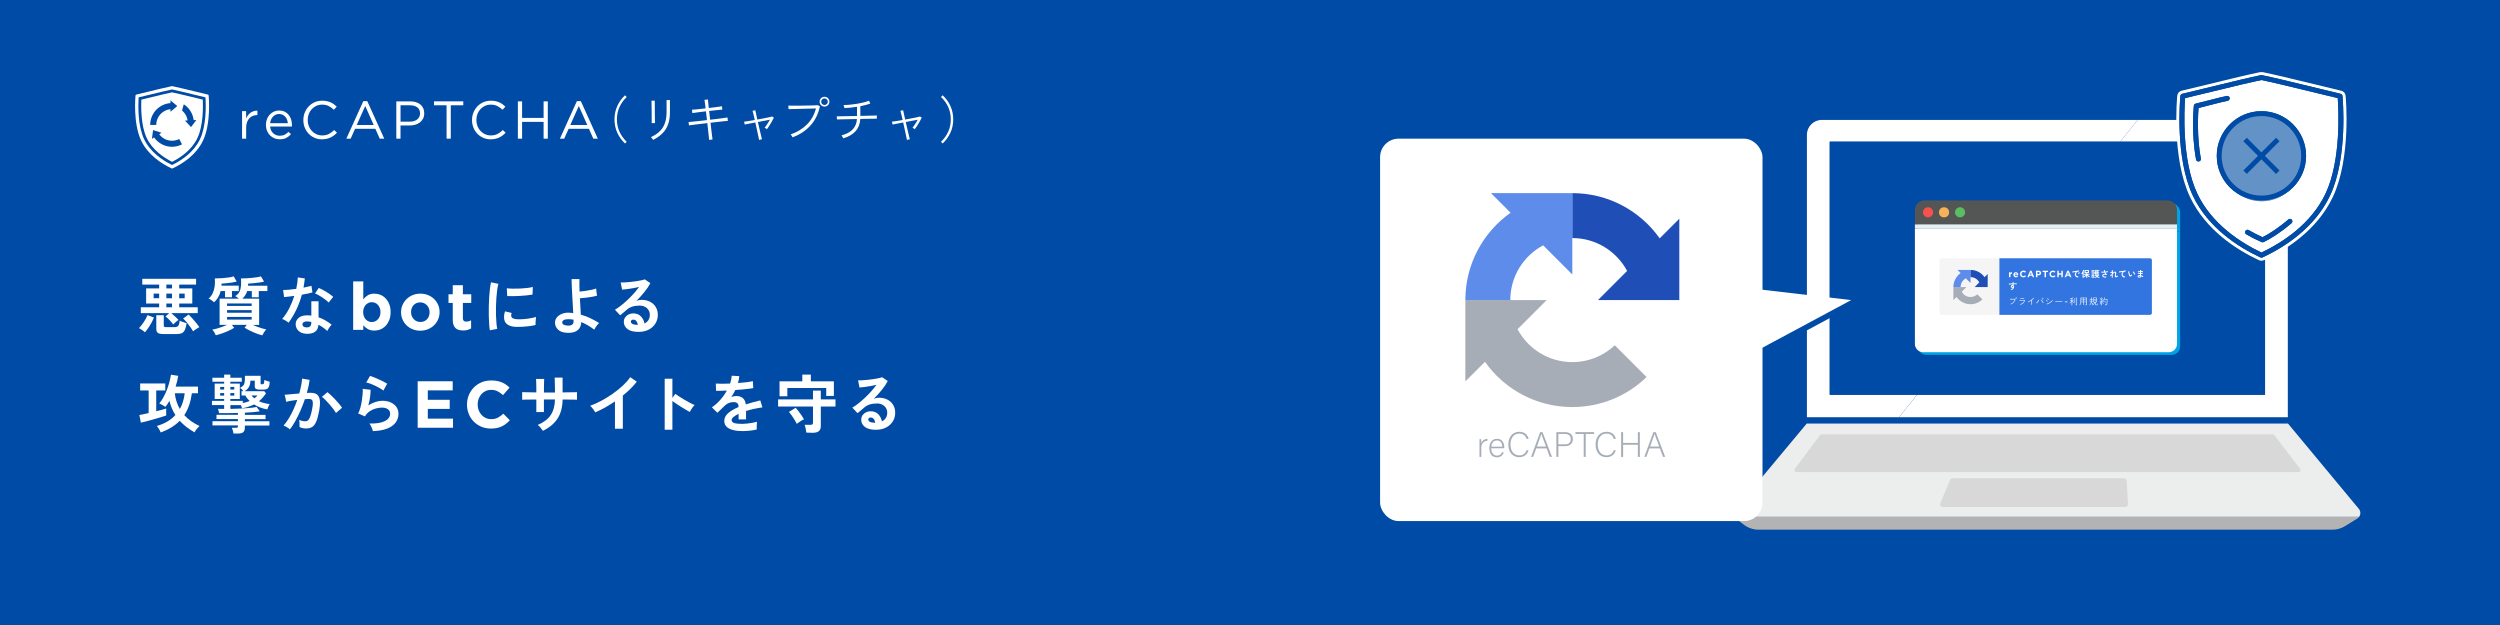 <?xml version="1.0" encoding="UTF-8"?>
<svg id="asetts" xmlns="http://www.w3.org/2000/svg" width="1200" height="300" viewBox="0 0 1200 300">
  <rect width="1201.42" height="300" style="fill: #004ba5;"/>
  <g>
    <path d="m116.17,53.34h1.97v3.46c.24-.54.54-1.05.9-1.51s.77-.86,1.23-1.19c.46-.33.96-.58,1.51-.75.55-.17,1.13-.25,1.77-.23v2.12h-.15c-.72,0-1.39.13-2.03.38-.64.26-1.2.64-1.67,1.15-.48.51-.85,1.15-1.13,1.91-.27.76-.41,1.63-.41,2.62v5.27h-1.97v-13.23Z" style="fill: #fff;"/>
    <path d="m129.64,60.76c.07.7.24,1.32.51,1.87.27.55.62,1.01,1.05,1.38.43.38.9.66,1.43.86.53.2,1.08.29,1.66.29.92,0,1.71-.17,2.37-.51.66-.34,1.26-.79,1.8-1.36l1.23,1.1c-.67.75-1.42,1.35-2.28,1.8-.85.45-1.91.67-3.17.67-.9,0-1.76-.17-2.56-.5-.8-.33-1.5-.8-2.1-1.41-.6-.6-1.07-1.33-1.42-2.19-.35-.85-.52-1.79-.52-2.81,0-.95.16-1.85.47-2.7s.75-1.58,1.32-2.2,1.23-1.11,2.01-1.47c.78-.36,1.62-.54,2.54-.54.97,0,1.84.18,2.61.55.77.37,1.42.87,1.94,1.5s.93,1.37,1.2,2.23c.27.85.41,1.76.41,2.74v.29c0,.11,0,.24-.03.4h-10.49Zm8.52-1.61c-.05-.59-.18-1.16-.38-1.69-.21-.54-.48-1.01-.83-1.41s-.78-.73-1.28-.97-1.08-.36-1.73-.36c-.56,0-1.09.11-1.59.33-.49.22-.93.53-1.3.93-.38.4-.69.87-.93,1.41-.25.54-.41,1.13-.47,1.76h8.52Z" style="fill: #fff;"/>
    <path d="m154.59,66.88c-1.3,0-2.49-.24-3.58-.72-1.09-.48-2.04-1.13-2.84-1.96-.8-.83-1.43-1.81-1.88-2.93-.45-1.13-.68-2.33-.68-3.61v-.05c0-1.26.23-2.46.68-3.58s1.08-2.11,1.88-2.96c.8-.85,1.76-1.51,2.86-2,1.11-.49,2.32-.73,3.63-.73.82,0,1.56.07,2.21.21.66.14,1.27.33,1.83.58.56.25,1.08.55,1.56.9.48.35.94.74,1.38,1.17l-1.38,1.48c-.77-.72-1.59-1.3-2.47-1.76-.88-.46-1.93-.69-3.16-.69-.99,0-1.91.19-2.75.56-.84.38-1.58.9-2.2,1.56-.62.67-1.11,1.45-1.46,2.34-.35.9-.52,1.85-.52,2.88v.05c0,1.04.17,2.01.52,2.9.35.9.83,1.68,1.46,2.34.62.67,1.36,1.19,2.2,1.57.84.38,1.76.58,2.75.58,1.23,0,2.29-.23,3.17-.68.89-.45,1.76-1.09,2.61-1.91l1.33,1.3c-.46.48-.94.91-1.44,1.29-.5.38-1.04.71-1.62.99s-1.2.49-1.87.64c-.67.15-1.41.23-2.22.23Z" style="fill: #fff;"/>
    <path d="m174.4,48.54h1.89l8.16,18.03h-2.17l-2.1-4.73h-9.75l-2.12,4.73h-2.07l8.16-18.03Zm4.99,11.47l-4.07-9.13-4.09,9.13h8.16Z" style="fill: #fff;"/>
    <path d="m190.24,48.66h6.7c1.01,0,1.92.13,2.75.4.83.26,1.53.64,2.12,1.12.59.49,1.04,1.08,1.35,1.78.32.7.47,1.49.47,2.38v.05c0,.97-.19,1.82-.56,2.54-.37.72-.88,1.33-1.52,1.83-.64.49-1.38.86-2.24,1.11-.85.25-1.75.37-2.71.37h-4.35v6.33h-2.02v-17.9Zm6.46,9.74c.74,0,1.41-.09,2.01-.28.61-.19,1.13-.46,1.56-.8.44-.35.77-.76,1-1.24s.35-1.01.35-1.61v-.05c0-1.28-.44-2.24-1.32-2.9-.88-.66-2.04-.98-3.5-.98h-4.54v7.87h4.43Z" style="fill: #fff;"/>
    <path d="m214.35,50.53h-6.01v-1.88h14.04v1.88h-6.01v16.03h-2.02v-16.03Z" style="fill: #fff;"/>
    <path d="m235.55,66.88c-1.3,0-2.49-.24-3.58-.72-1.09-.48-2.04-1.13-2.84-1.96-.8-.83-1.43-1.81-1.88-2.93-.45-1.13-.68-2.33-.68-3.61v-.05c0-1.26.23-2.46.68-3.58s1.08-2.11,1.88-2.96c.8-.85,1.76-1.51,2.86-2,1.11-.49,2.32-.73,3.63-.73.82,0,1.56.07,2.21.21.66.14,1.27.33,1.83.58.56.25,1.08.55,1.56.9.48.35.94.74,1.38,1.17l-1.38,1.48c-.77-.72-1.59-1.3-2.47-1.76-.88-.46-1.93-.69-3.16-.69-.99,0-1.91.19-2.75.56-.84.38-1.58.9-2.2,1.56-.62.67-1.11,1.45-1.46,2.34-.35.9-.52,1.85-.52,2.88v.05c0,1.04.17,2.01.52,2.9.35.9.83,1.68,1.46,2.34.62.67,1.36,1.19,2.2,1.57.84.38,1.76.58,2.75.58,1.23,0,2.29-.23,3.17-.68.89-.45,1.76-1.09,2.61-1.91l1.33,1.3c-.46.48-.94.91-1.44,1.29-.5.38-1.04.71-1.62.99s-1.2.49-1.87.64c-.67.15-1.41.23-2.22.23Z" style="fill: #fff;"/>
    <path d="m248.58,48.66h2.02v7.94h10.33v-7.94h2.02v17.9h-2.02v-8.06h-10.33v8.06h-2.02v-17.9Z" style="fill: #fff;"/>
    <path d="m276.91,48.54h1.89l8.16,18.03h-2.17l-2.1-4.73h-9.75l-2.12,4.73h-2.07l8.16-18.03Zm4.99,11.47l-4.07-9.13-4.09,9.13h8.16Z" style="fill: #fff;"/>
    <path d="m300.02,68.88c-1.59-1.49-2.83-3.22-3.73-5.18-.89-1.96-1.34-4.09-1.34-6.39s.45-4.44,1.34-6.41c.89-1.96,2.13-3.69,3.73-5.16l.8.83c-1.51,1.43-2.67,3.05-3.48,4.85s-1.22,3.77-1.22,5.9.41,4.07,1.22,5.87,1.97,3.43,3.48,4.87l-.8.83Z" style="fill: #fff;"/>
    <path d="m313.49,67.15c-.03-.08-.12-.22-.26-.4-.14-.19-.28-.37-.44-.56-.16-.19-.27-.31-.35-.38,2.53-1.1,4.42-2.61,5.66-4.53,1.24-1.92,1.86-4.38,1.86-7.38v-2.67c0-.48,0-.95-.01-1.41,0-.46-.01-.86-.01-1.19v-.6h1.63v5.87c0,2.16-.29,4.06-.86,5.71-.58,1.65-1.46,3.09-2.66,4.31-1.19,1.23-2.72,2.3-4.57,3.23Zm-.68-8.04s.02-.34.01-.86c0-.53-.01-1.19-.01-2s0-1.65-.01-2.55c0-.89-.02-1.74-.04-2.53-.02-.8-.03-1.46-.04-1.99,0-.53-.01-.82-.01-.86h1.58v.88c0,.52,0,1.18.01,1.97,0,.8.02,1.63.02,2.51s.02,1.71.02,2.51c0,.8.02,1.46.04,1.99.02.53.02.83.02.91l-1.61.02Z" style="fill: #fff;"/>
    <path d="m340.37,67.15c-.02-.26-.05-.67-.11-1.24-.06-.57-.13-1.23-.21-1.97-.08-.75-.17-1.54-.26-2.39-.09-.84-.18-1.66-.28-2.46-1.09.13-2.19.26-3.3.4-1.11.14-2.15.26-3.11.38-.96.11-1.76.22-2.41.32l-.17-1.61c.55-.05,1.29-.12,2.23-.21.93-.09,1.97-.2,3.12-.33,1.14-.13,2.3-.26,3.47-.39l-.49-4.21c-1.27.15-2.49.29-3.65.44-1.17.15-2.13.28-2.87.41l-.2-1.63c.46-.02,1.04-.06,1.74-.12.71-.06,1.48-.15,2.31-.24.84-.1,1.68-.2,2.52-.29-.11-.84-.21-1.65-.3-2.41-.09-.76-.17-1.32-.26-1.68l1.68-.17c.03.42.08,1,.16,1.73.07.73.15,1.52.23,2.36,1.3-.15,2.52-.29,3.65-.44s2.03-.28,2.68-.39l.17,1.61c-.67.03-1.57.11-2.7.24-1.14.13-2.35.27-3.63.41l.49,4.19c1.12-.13,2.22-.26,3.3-.39,1.08-.13,2.06-.26,2.94-.38.88-.12,1.57-.22,2.07-.3l.2,1.63c-.47.03-1.15.1-2.05.19-.89.1-1.89.21-3,.33-1.1.12-2.2.25-3.29.38.1.8.19,1.6.29,2.42.1.82.19,1.6.28,2.35.09.75.17,1.4.24,1.97.07.57.13,1,.18,1.29l-1.68.19Z" style="fill: #fff;"/>
    <path d="m364.36,67.17c-.03-.18-.11-.54-.22-1.1-.11-.55-.26-1.23-.43-2.02-.17-.8-.36-1.65-.56-2.56-.2-.91-.4-1.81-.6-2.7-1.09.21-2.09.41-3.01.58-.92.18-1.61.31-2.08.39l-.29-1.36c.44-.03,1.12-.13,2.06-.28s1.95-.33,3.06-.52c-.24-1.1-.46-2.07-.66-2.89-.19-.82-.33-1.33-.41-1.52l1.32-.29c.03.16.14.67.32,1.51.18.84.4,1.84.66,2.97,1.06-.19,2.08-.39,3.08-.58,1-.19,1.86-.37,2.59-.52.73-.15,1.21-.27,1.44-.35l.83.54c-.23.5-.54,1.1-.94,1.8-.4.7-.81,1.38-1.23,2.06-.42.67-.8,1.23-1.15,1.67-.1-.08-.28-.21-.56-.38-.28-.17-.46-.27-.56-.3.21-.24.47-.58.77-1.02.3-.44.61-.91.93-1.43.32-.51.6-.98.84-1.4-.7.13-1.56.29-2.59.49-1.03.19-2.09.4-3.18.61.21.91.42,1.83.63,2.75s.41,1.78.6,2.57c.19.79.34,1.45.47,1.97.13.53.22.86.27.99-.15,0-.39.04-.72.13-.33.09-.56.16-.67.21Z" style="fill: #fff;"/>
    <path d="m380.45,65.95c-.03-.08-.11-.22-.23-.43s-.26-.4-.4-.6c-.15-.2-.26-.32-.34-.39,3.15-1.1,5.76-2.69,7.83-4.75,2.07-2.06,3.53-4.64,4.37-7.72-.65.02-1.46.04-2.42.06s-1.99.05-3.07.07-2.13.05-3.15.09c-1.02.03-1.94.06-2.74.07-.8.02-1.4.03-1.79.05l-.12-1.73c.37.02.93.03,1.67.05.74.02,1.59.02,2.55.01.96,0,1.94-.02,2.96-.04,1.01-.02,1.99-.03,2.94-.05.94-.02,1.77-.04,2.48-.07.71-.03,1.23-.06,1.53-.1l1.05.58c-.8,3.67-2.32,6.74-4.58,9.22-2.26,2.48-5.1,4.36-8.53,5.66Zm15.3-14.79c-.65,0-1.2-.23-1.66-.68-.46-.45-.68-1.01-.68-1.66s.23-1.23.68-1.68c.45-.45,1.01-.68,1.66-.68s1.23.23,1.68.68c.45.45.68,1.02.68,1.68s-.23,1.2-.68,1.66c-.46.45-1.01.68-1.68.68Zm0-.76c.44,0,.82-.15,1.13-.46.32-.31.47-.68.47-1.12s-.16-.81-.47-1.12c-.32-.31-.69-.46-1.13-.46s-.81.15-1.12.46c-.31.31-.46.68-.46,1.12s.15.81.46,1.12c.31.31.68.46,1.12.46Z" style="fill: #fff;"/>
    <path d="m404.75,66.42c-.03-.1-.1-.25-.21-.45s-.22-.4-.34-.6c-.12-.2-.22-.32-.28-.39,2.39-.62,4.19-1.59,5.41-2.91,1.22-1.32,1.88-2.97,2-4.93-1.15.02-2.29.04-3.4.06s-2.12.04-3.02.06c-.9.02-1.64.03-2.2.05-.57.02-.89.02-.97.02l-.12-1.51c.08.02.41.02.97.01.57,0,1.31-.02,2.23-.04.92-.02,1.94-.04,3.07-.06,1.13-.02,2.29-.04,3.47-.06v-4.41c-1.02.16-2.05.3-3.09.4-1.04.11-2.01.18-2.92.23-.02-.1-.06-.25-.12-.46-.06-.21-.13-.42-.19-.62-.07-.2-.12-.34-.17-.4.97,0,2.03-.05,3.15-.16,1.13-.11,2.26-.25,3.39-.44,1.13-.19,2.19-.41,3.18-.66.99-.25,1.83-.52,2.53-.82l.61,1.39c-.63.24-1.36.47-2.18.68-.82.21-1.68.41-2.59.58v4.65c1.35-.03,2.61-.06,3.79-.09,1.18-.02,2.14-.05,2.89-.07.75-.02,1.16-.04,1.24-.06v1.56h-.91c-.53,0-1.22,0-2.08.02s-1.81.03-2.85.05c-.34.02-.69.03-1.04.04-.35,0-.7.01-1.06.01-.11,2.35-.87,4.31-2.25,5.86-1.39,1.55-3.36,2.7-5.91,3.45Z" style="fill: #fff;"/>
    <path d="m435.33,67.17c-.03-.18-.11-.54-.22-1.1-.11-.55-.26-1.23-.43-2.02-.17-.8-.36-1.65-.56-2.56-.2-.91-.4-1.81-.6-2.7-1.09.21-2.09.41-3.01.58-.92.18-1.61.31-2.08.39l-.29-1.36c.44-.03,1.12-.13,2.06-.28s1.95-.33,3.06-.52c-.24-1.1-.46-2.07-.66-2.89-.19-.82-.33-1.33-.41-1.52l1.32-.29c.03.16.14.67.32,1.51.18.84.4,1.84.66,2.97,1.06-.19,2.08-.39,3.08-.58,1-.19,1.86-.37,2.59-.52.73-.15,1.21-.27,1.44-.35l.83.54c-.23.5-.54,1.1-.94,1.8-.4.7-.81,1.38-1.23,2.06-.42.67-.8,1.23-1.15,1.67-.1-.08-.28-.21-.56-.38-.28-.17-.46-.27-.56-.3.21-.24.47-.58.77-1.02.3-.44.61-.91.93-1.43.32-.51.6-.98.84-1.4-.7.13-1.56.29-2.59.49-1.03.19-2.09.4-3.18.61.21.91.42,1.83.63,2.75s.41,1.78.6,2.57c.19.79.34,1.45.47,1.97.13.53.22.86.27.99-.15,0-.39.04-.72.13-.33.09-.56.16-.67.21Z" style="fill: #fff;"/>
    <path d="m452.48,68.88l-.8-.83c1.51-1.45,2.67-3.07,3.48-4.87.81-1.8,1.22-3.76,1.22-5.87s-.41-4.09-1.22-5.9c-.81-1.8-1.97-3.42-3.48-4.85l.8-.83c1.59,1.48,2.83,3.2,3.73,5.16.89,1.96,1.34,4.1,1.34,6.41s-.45,4.44-1.34,6.39c-.89,1.96-2.14,3.68-3.73,5.18Z" style="fill: #fff;"/>
  </g>
  <g>
    <path d="m69.56,159.53c-.16-.2-.42-.44-.79-.7-.36-.26-.73-.52-1.11-.77-.38-.25-.69-.44-.96-.56.32-.3.68-.71,1.08-1.21.39-.51.79-1.06,1.2-1.65.4-.6.77-1.19,1.09-1.79.32-.6.57-1.13.73-1.59l3.07,1.15c-.28.77-.66,1.59-1.14,2.47-.48.88-.99,1.73-1.55,2.53-.56.81-1.1,1.52-1.62,2.12Zm13.6-3.79c-.26-.36-.62-.8-1.06-1.3-.45-.51-.91-.99-1.38-1.46-.48-.47-.9-.83-1.26-1.09l1.76-1.58h-13.63v-2.82h8.8v-1.79h-6.25v-7.28h6.25v-1.82h-8.1v-2.79h25.83v2.79h-8.1v1.82h6.28v7.28h-6.28v1.79h8.89v2.82h-12.72c.36.28.76.62,1.2,1.02.43.39.86.79,1.27,1.18s.75.74,1.02,1.05c-.22.14-.5.35-.83.62s-.66.55-.97.83c-.31.28-.55.53-.71.73Zm-9.41-12.59h2.64v-2.22h-2.64v2.22Zm4.58,17.18c-1.21,0-2.07-.18-2.56-.55-.5-.36-.74-.98-.74-1.85v-6.62h3.58v4.89c0,.3.07.52.21.64.14.12.43.18.88.18h4.25c.73,0,1.27-.22,1.62-.65.35-.44.58-1.25.68-2.44.26.12.6.26,1,.43.4.16.82.31,1.24.44.42.13.79.24,1.09.32-.2,1.38-.48,2.44-.83,3.2-.35.76-.83,1.28-1.44,1.58-.61.29-1.42.44-2.43.44h-6.55Zm1.52-21.91h2.7v-1.82h-2.7v1.82Zm0,4.73h2.7v-2.22h-2.7v2.22Zm0,4.34h2.7v-1.79h-2.7v1.79Zm6.16-4.34h2.64v-2.22h-2.64v2.22Zm6.65,15.87c-.32-.61-.76-1.3-1.32-2.09-.56-.79-1.14-1.55-1.76-2.28s-1.18-1.31-1.68-1.76l2.64-1.94c.51.49,1.09,1.1,1.76,1.85.67.75,1.31,1.5,1.93,2.26s1.11,1.41,1.47,1.96c-.4.2-.92.51-1.53.91-.62.4-1.12.77-1.5,1.09Z" style="fill: #fff;"/>
    <path d="m102.74,145.11c-.26-.28-.67-.62-1.21-1-.55-.38-1.02-.66-1.43-.82.85-.65,1.51-1.49,1.99-2.53.47-1.04.79-2.19.96-3.43.16-1.24.18-2.47.06-3.69,1.19,0,2.39-.04,3.58-.12,1.19-.08,2.28-.2,3.25-.35.97-.15,1.71-.33,2.22-.53l1.46,2.52c-.69.18-1.47.34-2.35.47-.88.13-1.75.24-2.62.32-.87.08-1.64.14-2.31.18v.5c0,.17-.01.34-.03.5h8.29v2.58h-3.25v2.97h-3.34v-2.97h-2.09c-.28,1.13-.7,2.16-1.26,3.08-.56.92-1.19,1.69-1.9,2.32Zm23.22,15.84c-.79-.16-1.71-.44-2.76-.83-1.05-.39-2.09-.84-3.13-1.35-1.03-.51-1.93-1-2.7-1.49l1.09-1.34h-7.16l1.12,1.4c-.71.45-1.57.9-2.58,1.37-1.01.47-2.07.9-3.17,1.29s-2.13.7-3.08.93c-.14-.38-.38-.85-.71-1.4s-.66-.98-.99-1.3c.59-.1,1.29-.26,2.11-.49.82-.22,1.66-.49,2.53-.8.87-.31,1.67-.64,2.4-.99h-3.52v-12.6h9.23c-.28-.24-.59-.48-.92-.71-.33-.23-.61-.41-.83-.53.95-.53,1.63-1.21,2.05-2.06.41-.85.66-1.82.74-2.91.08-1.09.08-2.26,0-3.49.71,0,1.51-.02,2.41-.06.9-.04,1.82-.11,2.75-.2.93-.09,1.79-.2,2.56-.32.78-.12,1.39-.26,1.84-.42l1.52,2.52c-.69.18-1.51.34-2.47.47-.96.13-1.91.24-2.84.32-.93.08-1.71.14-2.34.18,0,.16,0,.33-.02.5,0,.17-.01.34-.01.5h9.26v2.58h-4.13v2.97h-3.34v-2.97h-2.21c-.47,1.48-1.25,2.69-2.37,3.64h8.1v12.6h-3.07c1.03.45,2.15.88,3.35,1.29,1.2.42,2.25.7,3.14.87-.32.32-.67.77-1.05,1.35s-.64,1.08-.8,1.5Zm-16.97-14.11h11.81v-1.18h-11.81v1.18Zm0,3.28h11.81v-1.27h-11.81v1.27Zm0,3.28h11.81v-1.27h-11.81v1.27Z" style="fill: #fff;"/>
    <path d="m138.51,154.88c-.32-.28-.79-.61-1.4-.97-.61-.36-1.16-.64-1.67-.82,1.25-1.44,2.38-3.12,3.37-5.05.99-1.93,1.81-3.94,2.46-6.02-1.01.14-1.95.26-2.82.36-.87.1-1.57.17-2.09.21l-.46-3.37c.71,0,1.62-.05,2.75-.15,1.12-.1,2.3-.24,3.54-.42.22-.95.39-1.89.52-2.81.12-.92.2-1.82.24-2.69l3.37.49c-.16,1.52-.38,2.99-.64,4.43.71-.14,1.39-.29,2.05-.44s1.25-.3,1.78-.44l.46,3.19c-.63.18-1.38.36-2.26.55-.88.18-1.82.35-2.81.52-.69,2.55-1.58,4.96-2.67,7.22-1.09,2.27-2.33,4.34-3.7,6.22Zm8.38,5.31c-1.56-.08-2.78-.57-3.67-1.46s-1.33-1.97-1.3-3.25c.02-1.19.54-2.19,1.56-3,1.02-.81,2.45-1.18,4.29-1.12.28.02.57.04.85.05.28.01.56.04.82.08v-6.89h3.46v7.71c1.15.38,2.25.88,3.29,1.49,1.04.61,2.05,1.3,3.02,2.06-.36.32-.75.79-1.17,1.4-.42.61-.72,1.14-.93,1.61-.65-.59-1.33-1.14-2.03-1.65-.71-.52-1.45-.97-2.22-1.35-.2,3.08-2.2,4.52-5.98,4.34Zm.27-3.03c.77,0,1.34-.18,1.71-.53.37-.35.56-.98.56-1.87v-.21c-.63-.14-1.27-.23-1.94-.27-.69-.02-1.24.09-1.65.33-.42.24-.63.59-.65,1.03-.02.45.14.81.49,1.09.34.28.84.42,1.49.42Zm10.62-11.96c-.32-.34-.76-.73-1.31-1.15-.55-.43-1.13-.85-1.76-1.27-.63-.42-1.25-.81-1.87-1.15-.62-.34-1.16-.6-1.62-.76l1.79-2.67c.49.2,1.05.47,1.7.8.65.33,1.3.71,1.97,1.12.67.42,1.28.82,1.85,1.23.57.41,1.03.78,1.4,1.12l-2.15,2.73Z" style="fill: #fff;"/>
    <path d="m179.71,158.68c-1.3,0-2.37-.25-3.21-.76-.84-.51-1.55-1.1-2.12-1.78v2.21h-4.86v-23.28h4.86v8.65c.59-.8,1.31-1.47,2.15-1.99.84-.52,1.9-.78,3.18-.78,1,0,1.97.19,2.9.57.94.38,1.77.95,2.49,1.71.72.75,1.3,1.68,1.74,2.77.44,1.09.65,2.35.65,3.78v.06c0,1.42-.22,2.68-.65,3.78-.44,1.09-1.01,2.02-1.72,2.77s-1.54,1.32-2.47,1.71c-.94.38-1.92.57-2.94.57Zm-1.25-4.1c.57,0,1.11-.11,1.61-.34.5-.22.94-.54,1.32-.96.38-.42.68-.91.91-1.49.22-.58.33-1.23.33-1.95v-.06c0-.7-.11-1.35-.33-1.93-.22-.59-.53-1.09-.91-1.5-.38-.42-.82-.74-1.32-.96-.5-.22-1.04-.34-1.61-.34s-1.11.11-1.61.34c-.5.22-.93.54-1.31.96-.37.42-.67.92-.89,1.5-.22.59-.33,1.23-.33,1.93v.06c0,.7.11,1.35.33,1.94.22.59.52,1.09.89,1.5.37.42.81.74,1.31.96.5.22,1.04.34,1.61.34Z" style="fill: #fff;"/>
    <path d="m201.73,158.74c-1.32,0-2.54-.23-3.67-.69-1.13-.46-2.1-1.08-2.92-1.88-.82-.8-1.46-1.73-1.93-2.81-.47-1.07-.7-2.23-.7-3.46v-.06c0-1.23.23-2.38.7-3.46.47-1.07,1.12-2.01,1.94-2.82.83-.81,1.81-1.44,2.93-1.91s2.36-.7,3.7-.7,2.54.23,3.67.69c1.13.46,2.1,1.08,2.92,1.88.82.8,1.46,1.73,1.93,2.8.47,1.07.7,2.23.7,3.46v.06c0,1.23-.23,2.39-.7,3.46-.47,1.07-1.12,2.01-1.94,2.82-.83.81-1.81,1.44-2.93,1.91-1.13.47-2.36.7-3.7.7Zm.06-4.19c.7,0,1.32-.12,1.86-.37.54-.24,1-.58,1.38-1,.38-.42.67-.92.87-1.48.2-.56.3-1.16.3-1.8v-.06c0-.64-.11-1.23-.32-1.8-.21-.56-.52-1.06-.92-1.49-.4-.43-.88-.78-1.43-1.03-.55-.25-1.15-.38-1.81-.38-.7,0-1.32.12-1.86.37-.54.24-1,.58-1.38,1-.38.42-.67.92-.87,1.48-.2.56-.3,1.16-.3,1.8v.06c0,.64.11,1.23.32,1.8.21.56.52,1.06.92,1.49.4.43.87.78,1.41,1.03.54.25,1.15.38,1.83.38Z" style="fill: #fff;"/>
    <path d="m222.31,158.62c-.75,0-1.42-.08-2.03-.24-.61-.16-1.13-.44-1.57-.84-.44-.4-.78-.93-1.02-1.57-.24-.65-.37-1.47-.37-2.47v-8.08h-2.04v-4.16h2.04v-4.37h4.86v4.37h4.02v4.16h-4.02v7.3c0,1.1.52,1.66,1.56,1.66.85,0,1.65-.21,2.39-.63v3.89c-.51.3-1.07.54-1.69.72s-1.33.27-2.13.27Z" style="fill: #fff;"/>
    <path d="m235.12,158.56c-.14-.83-.25-1.85-.33-3.05-.08-1.2-.14-2.52-.17-3.95-.03-1.43-.03-2.9,0-4.42.03-1.52.09-3,.18-4.45.09-1.45.21-2.79.36-4.02.15-1.23.33-2.29.53-3.16l3.55.73c-.22.73-.42,1.67-.58,2.84-.16,1.16-.29,2.44-.39,3.82-.1,1.39-.17,2.81-.2,4.26s-.03,2.87.01,4.25c.04,1.38.11,2.62.21,3.73.1,1.11.23,2.01.39,2.7l-3.58.7Zm12.9-1.64c-3.5-.1-5.48-1.24-5.95-3.43-.12-.55-.16-1.15-.12-1.82.04-.67.19-1.41.46-2.22l3.19.79c-.14.38-.22.73-.23,1.03-.01.3.02.58.11.82.26.73,1.34,1.12,3.22,1.18.91.02,1.89-.02,2.93-.11,1.04-.09,2.06-.23,3.06-.41,1-.18,1.88-.38,2.63-.61-.04.28-.09.67-.14,1.15-.05.49-.09.98-.11,1.47-.02.5-.02.91,0,1.23-.95.24-1.97.44-3.05.58-1.08.14-2.15.24-3.19.29-1.04.05-1.98.07-2.81.05Zm-4.55-14.81l-.21-3.73c.77.1,1.71.16,2.82.18,1.11.02,2.27,0,3.47-.05,1.2-.05,2.36-.14,3.46-.27,1.1-.13,2.02-.3,2.75-.5l-.15,3.67c-.81.14-1.75.27-2.82.38-1.07.11-2.18.2-3.32.26-1.14.06-2.24.1-3.28.11-1.04.01-1.95,0-2.72-.05Z" style="fill: #fff;"/>
    <path d="m272.17,159.74c-1.86-.06-3.29-.56-4.28-1.5-.99-.94-1.49-2.07-1.49-3.38,0-.91.29-1.73.87-2.47.58-.74,1.39-1.32,2.43-1.75,1.04-.42,2.24-.61,3.6-.55.63.02,1.24.08,1.85.18-.06-1.29-.14-2.7-.23-4.22-.09-1.52-.18-3.03-.26-4.54-.08-1.51-.15-2.92-.21-4.23-.06-1.32-.09-2.43-.09-3.34h3.79c-.04.69-.06,1.56-.04,2.61,0,1.05.03,2.19.08,3.4.81-.06,1.71-.16,2.7-.3.99-.14,1.96-.31,2.9-.52.94-.2,1.73-.41,2.38-.64,0,.24.02.59.08,1.05.05.46.11.9.17,1.34.06.44.12.77.18,1.02-.65.2-1.46.39-2.43.56-.97.17-1.97.32-3,.44s-1.97.21-2.82.27c.08,1.42.16,2.81.24,4.17s.15,2.59.21,3.69c1.66.45,3.23,1.03,4.7,1.76,1.48.73,2.84,1.48,4.1,2.25-.26.2-.56.51-.89.93-.33.41-.63.83-.9,1.24-.26.42-.46.75-.58,1.02-.95-.75-1.96-1.43-3.02-2.05s-2.14-1.15-3.23-1.59c0,1.01-.23,1.92-.7,2.73-.46.81-1.2,1.43-2.2,1.87-1,.44-2.3.62-3.9.56Zm.09-3.46c.97.08,1.72-.05,2.25-.38.53-.33.79-.81.79-1.44v-1c-.42-.1-.85-.17-1.27-.2-.43-.03-.84-.05-1.25-.05-.95,0-1.67.14-2.17.42-.5.28-.74.66-.74,1.12,0,.89.8,1.4,2.4,1.52Z" style="fill: #fff;"/>
    <path d="m306.54,159.31c-2.43,0-4.22-.46-5.37-1.38s-1.73-2.05-1.73-3.38c0-.87.21-1.61.64-2.22.43-.61.98-1.08,1.67-1.41.69-.33,1.43-.5,2.21-.5,1.5,0,2.71.47,3.63,1.4.92.93,1.51,2.08,1.78,3.46.75-.34,1.36-.87,1.84-1.58.47-.71.71-1.56.71-2.55,0-.85-.2-1.61-.61-2.28-.4-.67-.98-1.2-1.71-1.59-.74-.39-1.59-.59-2.56-.59-1.36,0-2.53.16-3.54.49-1,.32-1.91.84-2.72,1.55-.36.32-.84.74-1.44,1.24-.6.51-1.16.96-1.68,1.37l-2.49-2.67c.91-.53,1.88-1.19,2.91-2,1.03-.81,2.07-1.71,3.13-2.7,1.05-.99,2.05-2.02,3-3.08.95-1.06,1.8-2.11,2.55-3.14-.87.2-1.82.39-2.84.58-1.02.18-2,.33-2.94.46-.94.12-1.73.2-2.38.24l-.67-3.46c.55.04,1.23.04,2.05-.02.82-.05,1.7-.12,2.66-.21.95-.09,1.88-.21,2.78-.35.9-.14,1.71-.29,2.43-.44.72-.15,1.25-.31,1.59-.47l2.73,1.82c-.69,1.36-1.63,2.78-2.84,4.26-1.2,1.49-2.49,2.92-3.87,4.29.34-.16.73-.29,1.15-.38s.84-.14,1.24-.14c1.6,0,2.98.3,4.16.91,1.17.61,2.09,1.45,2.75,2.53.66,1.08.99,2.34.99,3.78,0,1.52-.38,2.89-1.14,4.13-.76,1.23-1.83,2.22-3.2,2.94-1.38.73-3,1.09-4.86,1.09Zm-.39-3.34c-.1-.77-.34-1.39-.71-1.85-.38-.47-.87-.7-1.47-.7-.32,0-.6.08-.82.24-.22.16-.33.4-.33.73,0,.42.23.78.68,1.06.46.28,1.22.45,2.29.49.06.02.12.03.18.03h.18Z" style="fill: #fff;"/>
    <path d="m67.62,202.89l-.73-3.67c.55-.1,1.21-.23,1.99-.4.78-.16,1.6-.34,2.47-.55v-10.86h-4.07v-3.34h12.05v3.34h-4.34v9.98c.93-.22,1.81-.44,2.64-.67.83-.22,1.55-.43,2.15-.64v3.37c-.81.26-1.77.56-2.87.9s-2.24.67-3.41,1c-1.17.33-2.28.63-3.31.9-1.03.26-1.89.48-2.58.64Zm9.53,4.7c-.2-.51-.48-1.05-.83-1.64-.35-.59-.7-1.08-1.05-1.49,1.92-.55,3.62-1.26,5.1-2.15,1.48-.89,2.75-1.92,3.82-3.1-.65-1.01-1.21-2.09-1.7-3.23-.49-1.14-.87-2.33-1.15-3.57-.3.53-.62,1.03-.94,1.52-.32.49-.66.94-1,1.37-.42-.28-.9-.58-1.43-.88-.53-.3-1.03-.56-1.52-.76.73-.87,1.4-1.87,2.02-3,.62-1.13,1.17-2.32,1.65-3.57s.89-2.49,1.21-3.73c.32-1.24.57-2.41.73-3.51l3.49.55c-.14.87-.31,1.73-.52,2.59-.2.86-.45,1.73-.73,2.59h10.74v3.19h-2.94c-.55,4.15-1.76,7.65-3.64,10.5.95,1.05,2.04,2.01,3.26,2.87,1.22.86,2.57,1.64,4.05,2.35-.26.24-.56.54-.88.9-.32.35-.62.72-.9,1.11-.27.38-.48.73-.62,1.03-2.85-1.62-5.22-3.47-7.1-5.55-2.31,2.37-5.35,4.24-9.13,5.61Zm9.17-11.26c.63-1.11,1.13-2.3,1.52-3.57.38-1.26.66-2.59.82-3.99h-4.76c.16,1.46.45,2.81.87,4.07.41,1.25.94,2.42,1.56,3.49Z" style="fill: #fff;"/>
    <path d="m112.02,208.05c-.04-.47-.13-.94-.27-1.41s-.29-.91-.46-1.29h1.94c.4,0,.67-.06.79-.18.12-.12.18-.33.18-.64v-.33h-12.2v-2.03h12.2v-1.03h-10.29v-2.03h10.29v-.91c-1.68.06-3.31.1-4.9.11s-2.97,0-4.14-.02l-.49-2.06c.44.02.91.03,1.4.03h1.52v-1.82h-5.86v-2.03h5.86v-.88h-4.55v-7.41h4.55v-.88h-5.64v-1.94h5.64v-1.49h2.97v1.49h5.49v1.94h-5.49v.88h4.55v7.41h-4.55v.88h5.98v1.06c1.15-.22,2.25-.56,3.28-1-.87-.81-1.56-1.69-2.06-2.64h-1.82v-2.09h.88c-.2-.28-.46-.58-.77-.9-.31-.31-.59-.54-.83-.68.67-.36,1.17-.72,1.5-1.06.33-.34.56-.8.67-1.38s.17-1.39.17-2.44v-.88h7.53v3.55c0,.2.05.34.14.41.09.07.27.11.53.11.44,0,.74-.13.88-.38.14-.25.22-.82.24-1.71.32.14.74.3,1.26.47.52.17.96.3,1.32.38-.04,1.07-.18,1.88-.41,2.43-.23.55-.57.91-1.02,1.09-.45.18-1.03.27-1.76.27h-1.7c-.79,0-1.37-.12-1.73-.36-.36-.24-.55-.65-.55-1.21v-2.73h-2.09c0,2.31-.92,3.99-2.76,5.04h9.41l.82,1.03c-.47.71-.98,1.38-1.53,2.02s-1.17,1.23-1.84,1.78c1.5.69,3.22,1.14,5.16,1.37-.2.3-.42.72-.65,1.24-.23.53-.4.96-.5,1.31-2.37-.4-4.49-1.19-6.37-2.37-.81.4-1.68.76-2.62,1.08-.94.31-1.98.56-3.11.74-.06-.18-.15-.41-.26-.68-.11-.27-.22-.54-.32-.8h-5.04v1.79c1.56-.04,3.14-.09,4.73-.15,1.6-.06,3.08-.16,4.46-.29,1.38-.13,2.52-.3,3.43-.5l1.49,2.12c-.89.14-1.96.27-3.2.38-1.25.11-2.57.2-3.96.26v1.06h9.92v2.03h-9.92v1.03h11.78v2.03h-11.78v1.06c0,.95-.25,1.65-.74,2.11-.5.46-1.35.68-2.56.68h-2.18Zm-6.34-21.09h1.91v-1.24h-1.91v1.24Zm0,2.94h1.91v-1.24h-1.91v1.24Zm4.89-2.94h1.88v-1.24h-1.88v1.24Zm0,2.94h1.88v-1.24h-1.88v1.24Zm11.5,1.3c.3-.22.59-.45.86-.68.27-.23.51-.47.71-.71h-2.94c.36.47.82.93,1.37,1.4Z" style="fill: #fff;"/>
    <path d="m139.16,206.08c-.18-.18-.47-.4-.85-.65-.38-.25-.78-.49-1.18-.71-.4-.22-.75-.37-1.03-.46.85-.91,1.67-2.02,2.46-3.32s1.54-2.73,2.25-4.26c.71-1.54,1.33-3.12,1.88-4.73-1.03.12-2.03.26-2.99.42-.96.16-1.75.32-2.38.49-.02-.26-.07-.62-.15-1.06-.08-.44-.17-.88-.27-1.32-.1-.43-.2-.76-.3-.99.46-.04,1.07-.09,1.82-.15.75-.06,1.58-.14,2.49-.23.91-.09,1.82-.17,2.73-.23.36-1.27.66-2.52.9-3.75.23-1.22.39-2.36.47-3.41l3.58.64c-.1.93-.26,1.93-.49,2.99-.22,1.06-.5,2.15-.82,3.26.41-.02.77-.04,1.09-.05s.61-.02.85-.02c.81,0,1.53.13,2.17.38.64.25,1.15.7,1.53,1.33.38.64.61,1.52.67,2.64.06,1.12-.07,2.55-.39,4.29-.41,2.19-.87,3.9-1.38,5.13-.52,1.23-1.16,2.1-1.93,2.61-.77.51-1.75.76-2.94.76-.57,0-1.12-.06-1.67-.17-.55-.11-1.05-.29-1.52-.53.02-.47.02-1.04,0-1.73-.02-.69-.08-1.25-.18-1.7,1.01.44,2,.67,2.97.67.49,0,.91-.14,1.26-.41.35-.27.69-.82,1.02-1.64.32-.82.65-2.03.97-3.63.3-1.48.42-2.57.36-3.29s-.25-1.19-.58-1.41-.73-.33-1.21-.33c-.57,0-1.24.03-2.03.09-.63,1.88-1.34,3.73-2.14,5.55-.8,1.82-1.63,3.5-2.49,5.04-.86,1.54-1.71,2.83-2.53,3.88Zm22.12-7.86c-.32-.55-.77-1.19-1.33-1.94-.57-.75-1.18-1.5-1.85-2.26-.67-.76-1.32-1.46-1.94-2.09s-1.17-1.12-1.64-1.44l2.67-2.25c.49.36,1.05.85,1.7,1.47s1.32,1.29,2,2.02c.69.73,1.33,1.45,1.91,2.15.59.71,1.04,1.33,1.37,1.85l-2.88,2.49Z" style="fill: #fff;"/>
    <path d="m178.98,206.93c-.06-.3-.18-.69-.35-1.15-.17-.47-.38-.93-.62-1.4-.24-.47-.49-.83-.73-1.09,3.24.08,5.71-.3,7.42-1.15,1.71-.85,2.56-2.05,2.56-3.61,0-.91-.36-1.62-1.09-2.12-.73-.51-1.68-.76-2.85-.76-.91,0-1.88.14-2.91.41-1.03.27-2.01.72-2.93,1.34-.92.62-1.7,1.44-2.32,2.47l-3.25-1.43c.4-.71.75-1.59,1.05-2.66.29-1.06.53-2.17.71-3.32.18-1.15.31-2.25.39-3.28.08-1.03.09-1.88.03-2.55l3.79.46c.02.99-.06,2.16-.24,3.51-.18,1.35-.47,2.68-.85,3.99,1.07-.71,2.2-1.25,3.37-1.64,1.17-.38,2.28-.58,3.31-.58,1.58,0,2.95.27,4.11.8,1.16.54,2.07,1.27,2.72,2.22s.97,2.02.97,3.23c0,1.54-.44,2.92-1.32,4.14-.88,1.22-2.23,2.2-4.04,2.93-1.81.73-4.12,1.14-6.93,1.24Zm5.04-19.45c-.51-.4-1.11-.81-1.81-1.21s-1.43-.79-2.2-1.15c-.77-.36-1.52-.68-2.26-.96-.74-.27-1.39-.46-1.96-.56l1.82-3.16c.53.14,1.15.36,1.88.65.73.29,1.49.62,2.29.99.8.36,1.56.73,2.28,1.09.72.36,1.31.7,1.78,1l-1.82,3.31Z" style="fill: #fff;"/>
    <path d="m200.48,183.01h16.81v4.37h-11.95v4.52h10.52v4.37h-10.52v4.67h12.11v4.37h-16.97v-22.31Z" style="fill: #fff;"/>
    <path d="m235.6,205.71c-1.64,0-3.15-.3-4.56-.89-1.4-.6-2.61-1.41-3.63-2.44-1.02-1.03-1.82-2.25-2.39-3.65s-.86-2.9-.86-4.5v-.06c0-1.59.29-3.09.86-4.48.57-1.39,1.37-2.62,2.39-3.67,1.02-1.05,2.24-1.88,3.66-2.49,1.42-.61,3-.91,4.72-.91,1.04,0,1.99.08,2.85.25s1.64.4,2.34.7c.7.3,1.35.66,1.94,1.08.59.42,1.15.89,1.66,1.4l-3.12,3.6c-.87-.79-1.76-1.4-2.66-1.85-.9-.45-1.92-.67-3.04-.67-.94,0-1.8.18-2.6.54-.8.36-1.48.86-2.06,1.5-.57.64-1.02,1.38-1.34,2.22s-.48,1.74-.48,2.7v.06c0,.96.16,1.86.48,2.71.32.85.76,1.6,1.32,2.24.56.64,1.24,1.14,2.04,1.52.8.37,1.67.56,2.63.56,1.27,0,2.35-.23,3.23-.7s1.76-1.1,2.63-1.91l3.12,3.15c-.57.62-1.17,1.17-1.79,1.66s-1.29.91-2.02,1.26c-.73.35-1.54.62-2.41.8-.87.18-1.85.27-2.93.27Z" style="fill: #fff;"/>
    <path d="m260.59,206.8c-.26-.42-.63-.92-1.09-1.49-.47-.57-.93-1.01-1.4-1.34,2.77-1.15,4.83-2.71,6.18-4.66s2.05-4.48,2.11-7.57h-5.31v6.04h-3.64v-6.01c-.99,0-1.95,0-2.87.02-.92.01-1.73.02-2.43.03-.7.01-1.2.03-1.5.05v-3.64c.22,0,.67.01,1.35.03.68.02,1.5.04,2.46.05.96.01,1.96.03,2.99.05,0-.93,0-1.83-.01-2.7-.01-.87-.03-1.64-.05-2.32-.02-.68-.05-1.17-.09-1.47h3.92c-.02.3-.04.8-.06,1.49-.02.69-.04,1.47-.05,2.35s-.01,1.78-.01,2.69h5.31c0-.71,0-1.52-.03-2.43s-.04-1.8-.06-2.66c-.02-.86-.04-1.54-.06-2.05h3.79v7.1c.99-.02,1.95-.04,2.87-.05.92,0,1.74-.02,2.46-.03.72,0,1.25-.02,1.59-.05v3.64c-.32-.02-.85-.04-1.56-.05-.72,0-1.54-.02-2.47-.03-.93,0-1.89-.02-2.88-.02-.06,3.72-.88,6.78-2.46,9.18-1.58,2.4-3.9,4.35-6.98,5.84Z" style="fill: #fff;"/>
    <path d="m295.18,205.8v-13.14c-1.54,1.05-3.11,2.03-4.72,2.93s-3.18,1.68-4.72,2.35c-.16-.3-.38-.66-.67-1.06-.28-.4-.58-.8-.9-1.18-.31-.38-.62-.69-.93-.91,1.76-.63,3.58-1.45,5.46-2.46s3.7-2.13,5.45-3.37c1.75-1.23,3.35-2.53,4.81-3.88,1.46-1.36,2.64-2.7,3.55-4.04l3.16,2.15c-.87,1.15-1.88,2.29-3.02,3.41-1.14,1.12-2.37,2.21-3.69,3.26v15.93h-3.79Z" style="fill: #fff;"/>
    <path d="m319.05,206.26v-24.46h3.7v9.2l1.37-1.94c.49.34,1.13.77,1.93,1.29.8.52,1.65,1.04,2.56,1.58.91.54,1.79,1.03,2.64,1.47.85.44,1.57.78,2.16,1-.24.22-.52.54-.83.96-.31.42-.6.84-.86,1.27-.26.44-.48.8-.64,1.11-.49-.26-1.09-.6-1.81-1.02-.72-.41-1.48-.88-2.28-1.38-.8-.51-1.57-1.01-2.31-1.5s-1.38-.95-1.93-1.35v13.78h-3.7Z" style="fill: #fff;"/>
    <path d="m356.46,206.93c-1.66,0-3.16-.16-4.49-.49-1.33-.32-2.39-.84-3.16-1.56-.77-.72-1.15-1.66-1.15-2.84,0-.97.29-1.86.88-2.66.59-.8,1.4-1.53,2.43-2.19,1.03-.66,2.21-1.26,3.52-1.81v-.24c0-.71-.18-1.23-.53-1.56-.35-.33-.8-.52-1.35-.56-.93-.06-1.82.07-2.67.39s-1.69.91-2.52,1.76c-.24.24-.56.55-.94.93-.38.38-.77.74-1.15,1.11s-.72.67-1,.91l-2.64-2.61c1.42-.93,2.75-2.1,4.01-3.52,1.25-1.42,2.32-2.92,3.19-4.52-1.13.04-2.17.08-3.1.11-.93.03-1.63.04-2.09.02l-.12-3.49c.69.06,1.64.09,2.87.09s2.55-.03,3.99-.09c.47-1.34.73-2.59.79-3.76l3.61.18c-.06,1.07-.26,2.19-.61,3.34,1.5-.12,2.89-.26,4.17-.41,1.29-.15,2.27-.33,2.96-.53l.21,3.37c-.57.1-1.3.21-2.22.32-.91.11-1.92.22-3.02.32-1.1.1-2.23.19-3.38.27-.26.57-.56,1.14-.9,1.71-.33.58-.68,1.13-1.05,1.65.81-.32,1.63-.49,2.46-.49,1.19,0,2.2.31,3.02.94.82.63,1.33,1.66,1.53,3.1,1.13-.38,2.29-.73,3.47-1.05,1.18-.31,2.33-.6,3.45-.87l1.03,3.34c-1.42.2-2.79.45-4.13.74-1.34.29-2.58.62-3.73.99v4.04h-3.58v-2.67c-1.01.49-1.82.99-2.43,1.5-.61.52-.91,1.01-.91,1.47,0,.69.42,1.17,1.25,1.44.83.27,2.09.41,3.79.41.69,0,1.46-.05,2.32-.14.86-.09,1.72-.21,2.58-.36.86-.15,1.61-.32,2.26-.5-.04.26-.08.64-.11,1.14-.03.5-.05.99-.05,1.47s.01.85.03,1.09c-.99.24-2.1.43-3.34.56-1.23.13-2.39.2-3.46.2Z" style="fill: #fff;"/>
    <path d="m390.08,207.75c-.12,0-.4-.01-.83-.03-.44-.02-.88-.04-1.32-.05-.45-.01-.75-.02-.91-.02-.02-.34-.08-.75-.17-1.23-.09-.48-.19-.95-.29-1.41s-.21-.83-.33-1.09h2.79c.42,0,.73-.07.92-.21.19-.14.29-.41.29-.82v-7.77h-16.75v-3.4h16.75v-4.22h3.76v4.22h7.04v3.4h-7.04v9.38c0,1.13-.32,1.96-.97,2.47-.65.52-1.63.77-2.94.77Zm-15.9-17.54v-7.16h10.93v-3.25h4.1v3.25h11.05v7.01h-3.67v-3.82h-18.67v3.98h-3.73Zm8.29,13.26c-.28-.59-.64-1.23-1.06-1.93-.42-.7-.88-1.39-1.35-2.06s-.94-1.27-1.38-1.78l3.25-1.97c.45.49.92,1.06,1.41,1.71.5.66.97,1.33,1.43,2s.83,1.28,1.14,1.81c-.32.14-.71.35-1.15.62-.45.27-.87.55-1.28.83-.4.28-.74.54-1,.76Z" style="fill: #fff;"/>
    <path d="m420.49,206.29c-2.43,0-4.22-.46-5.37-1.38-1.15-.92-1.73-2.05-1.73-3.38,0-.87.21-1.61.64-2.22.43-.61.98-1.08,1.67-1.41.69-.33,1.43-.5,2.21-.5,1.5,0,2.71.47,3.63,1.4.92.93,1.51,2.08,1.78,3.46.75-.34,1.36-.87,1.84-1.58.47-.71.71-1.56.71-2.55,0-.85-.2-1.61-.61-2.28-.4-.67-.98-1.2-1.71-1.59-.74-.39-1.59-.59-2.56-.59-1.36,0-2.53.16-3.54.49-1,.32-1.91.84-2.72,1.55-.36.32-.84.74-1.44,1.24s-1.16.96-1.68,1.37l-2.49-2.67c.91-.53,1.88-1.19,2.91-2,1.03-.81,2.07-1.71,3.13-2.7,1.05-.99,2.05-2.02,3-3.08s1.8-2.11,2.55-3.14c-.87.2-1.82.39-2.84.58-1.02.18-2,.33-2.94.46-.94.12-1.73.2-2.38.24l-.67-3.46c.55.04,1.23.04,2.05-.02.82-.05,1.7-.12,2.66-.21s1.88-.21,2.78-.35c.9-.14,1.71-.29,2.43-.44.72-.15,1.25-.31,1.59-.47l2.73,1.82c-.69,1.36-1.63,2.78-2.84,4.26-1.2,1.49-2.49,2.92-3.87,4.29.34-.16.73-.29,1.15-.38.42-.09.84-.14,1.24-.14,1.6,0,2.98.3,4.16.91s2.09,1.45,2.75,2.53c.66,1.08.99,2.34.99,3.78,0,1.52-.38,2.89-1.14,4.13-.76,1.23-1.83,2.22-3.2,2.94-1.38.73-3,1.09-4.86,1.09Zm-.39-3.34c-.1-.77-.34-1.39-.71-1.85-.38-.47-.87-.7-1.47-.7-.32,0-.6.08-.82.24-.22.16-.33.4-.33.73,0,.43.23.78.68,1.06.46.28,1.22.45,2.29.49.06.02.12.03.18.03h.18Z" style="fill: #fff;"/>
  </g>
  <polyline points="835.36 140.96 888.57 147.16 835.36 175.72" style="fill: #004ba5;"/>
  <path d="m1132.26,244.27l-34.11-41.07h-230.83l-34.45,41.34c-.86,1.03-.93,2.46-.3,3.55h299.79c.82-1.11.83-2.69-.11-3.83Z" style="fill: #eceded;"/>
  <path d="m832.58,248.1c.2.34.46.64.78.9l3.64,2.82c2.03,1.57,4.53,2.43,7.09,2.43h275.48c2.15,0,4.26-.6,6.09-1.73l5.83-3.61c.35-.22.64-.49.87-.8h-299.79Z" style="fill: #b3b3b3;"/>
  <path d="m873.62,208.85l-12.12,16.23c-.47.63-.02,1.52.76,1.52h241.09c.79,0,1.23-.9.75-1.53l-12.45-16.23c-.18-.23-.46-.37-.75-.37h-216.53c-.3,0-.58.14-.76.38Z" style="fill: #d8d8d8;"/>
  <path d="m1020.18,243.36h-87.67c-.91,0-1.53-.93-1.17-1.77l.92-2.21,3.78-9.03c.2-.47.66-.78,1.17-.78h82.35c.68,0,1.24.53,1.27,1.2l.46,8.61.14,2.63c.04.73-.54,1.34-1.27,1.34Z" style="fill: #d8d8d8;"/>
  <path d="m920.21,189.49h-41.95v-121.49h139.46l8.38-10.44h-151.64c-3.94,0-7.14,3.2-7.14,7.14v135.67h44.14l8.74-10.89Z" style="fill: #fff;"/>
  <polyline points="835.36 140.96 888.57 147.16 835.36 175.72" style="fill: #004ba5;"/>
  <path d="m1091.02,57.56h-64.91l-8.38,10.44h69.49v121.49h-167.01l-8.74,10.89h186.68V64.7c0-3.94-3.2-7.14-7.14-7.14Z" style="fill: #fff;"/>
  <polygon points="867.33 200.38 867.33 203.21 909.2 203.21 911.47 200.38 867.33 200.38" style="fill: #004ba5;"/>
  <polygon points="909.2 203.21 1098.16 203.21 1098.16 200.38 911.47 200.38 909.2 203.21" style="fill: #004ba5;"/>
  <rect x="878.27" y="68" width="208.95" height="121.49" style="fill: #004ba5;"/>
  <polyline points="835.36 137.84 888.57 144.04 835.36 172.6" style="fill: #fff;"/>
  <path d="m1085.5,123.69c-.17,0-.34-.04-.5-.11-10.78-5.05-25.15-14.3-32.42-29.63-8.73-18.41-6.12-46.71-6-47.9.05-.5.41-.91.89-1.03,29.17-7.1,31.64-7.63,37.6-8.91l.17-.04c.16-.04.33-.04.49,0l.17.04c5.96,1.28,8.43,1.81,37.6,8.91.49.12.84.53.89,1.03.12,1.2,2.72,29.49-6,47.9-7.28,15.35-21.63,24.59-32.39,29.63-.16.08-.33.11-.5.11Z" style="fill: #fff; stroke: #fff; stroke-miterlimit: 10; stroke-width: 3px;"/>
  <g>
    <g>
      <path d="m1055.26,77.51c-.55,0-1.05-.39-1.15-.96-2.37-12.63-1.13-25.26-1.07-25.79.05-.5.41-.91.89-1.02,3.4-.82,5.87-1.46,7.85-1.98,2.66-.69,4.58-1.19,7.08-1.7.63-.13,1.26.28,1.38.92.13.63-.28,1.26-.92,1.39-2.43.5-4.33.99-6.95,1.67-1.83.48-4.07,1.06-7.07,1.79-.23,3.01-.85,13.81,1.11,24.3.12.64-.3,1.25-.94,1.37-.07.01-.15.02-.22.02Z" style="fill: #004ea2;"/>
      <path d="m1085.62,96.61c-11.24,0-20.39-9.65-20.39-21.52s9.15-21.52,20.39-21.52,20.39,9.66,20.39,21.52-9.15,21.52-20.39,21.52Z" style="fill: #004ea2;"/>
      <path d="m1086.01,116.31c-.16,0-.33-.03-.48-.1-2.6-1.16-5-2.38-7.32-3.73-.56-.33-.75-1.05-.42-1.61.33-.56,1.04-.75,1.61-.42,2.1,1.22,4.27,2.34,6.61,3.4,2.86-1.37,7.77-4.5,12.4-8.51.49-.43,1.23-.37,1.66.12.42.49.37,1.23-.12,1.66-5.07,4.39-10.52,7.79-13.45,9.1-.15.07-.31.1-.48.1Z" style="fill: #004ea2;"/>
      <path d="m1085.5,123.69c-.17,0-.34-.04-.5-.11-10.78-5.05-25.15-14.3-32.42-29.63-8.73-18.41-6.12-46.71-6-47.9.05-.5.41-.91.89-1.03,29.17-7.1,31.64-7.63,37.6-8.91l.17-.04c.16-.04.33-.04.49,0l.17.04c5.96,1.28,8.43,1.81,37.6,8.91.49.12.84.53.89,1.03.12,1.2,2.72,29.49-6,47.9-7.28,15.35-21.63,24.59-32.39,29.63-.16.08-.33.11-.5.11Zm-36.65-76.6c-.36,4.84-1.78,29.74,5.86,45.85,6.86,14.47,20.43,23.34,30.79,28.28,10.35-4.93,23.9-13.79,30.76-28.28,7.64-16.12,6.22-41.01,5.86-45.85-28.24-6.87-30.81-7.43-36.63-8.68-5.83,1.25-8.4,1.81-36.64,8.68Z" style="fill: #004ea2;"/>
      <path d="m1085.48,96.24c-11.82,0-21.44-9.62-21.44-21.44s9.62-21.44,21.44-21.44,21.44,9.62,21.44,21.44-9.62,21.44-21.44,21.44Zm0-40.53c-10.53,0-19.09,8.57-19.09,19.09s8.57,19.09,19.09,19.09,19.09-8.56,19.09-19.09-8.57-19.09-19.09-19.09Z" style="fill: #004ea2;"/>
      <g>
        <rect x="1074.37" y="73.63" width="22.22" height="2.35" transform="translate(265.04 789.46) rotate(-45)" style="fill: #004ea2;"/>
        <rect x="1084.3" y="63.69" width="2.35" height="22.22" transform="translate(265.04 789.47) rotate(-45)" style="fill: #004ea2;"/>
      </g>
    </g>
    <g>
      <path d="m1055.26,77.51c-.55,0-1.05-.39-1.15-.96-2.37-12.63-1.13-25.26-1.07-25.79.05-.5.41-.91.89-1.02,3.4-.82,5.87-1.46,7.85-1.98,2.66-.69,4.58-1.19,7.08-1.7.63-.13,1.26.28,1.38.92.13.63-.28,1.26-.92,1.39-2.43.5-4.33.99-6.95,1.67-1.83.48-4.07,1.06-7.07,1.79-.23,3.01-.85,13.81,1.11,24.3.12.64-.3,1.25-.94,1.37-.07.01-.15.02-.22.02Z" style="fill: #004ba5;"/>
      <path d="m1085.62,96.61c-11.24,0-20.39-9.65-20.39-21.52s9.15-21.52,20.39-21.52,20.39,9.66,20.39,21.52-9.15,21.52-20.39,21.52Z" style="fill: #fff; opacity: .39;"/>
      <path d="m1086.01,116.31c-.16,0-.33-.03-.48-.1-2.6-1.16-5-2.38-7.32-3.73-.56-.33-.75-1.05-.42-1.61.33-.56,1.04-.75,1.61-.42,2.1,1.22,4.27,2.34,6.61,3.4,2.86-1.37,7.77-4.5,12.4-8.51.49-.43,1.23-.37,1.66.12.42.49.37,1.23-.12,1.66-5.07,4.39-10.52,7.79-13.45,9.1-.15.07-.31.1-.48.1Z" style="fill: #004ba5;"/>
      <path d="m1085.5,123.69c-.17,0-.34-.04-.5-.11-10.78-5.05-25.15-14.3-32.42-29.63-8.73-18.41-6.12-46.71-6-47.9.05-.5.41-.91.89-1.03,29.17-7.1,31.64-7.63,37.6-8.91l.17-.04c.16-.04.33-.04.49,0l.17.04c5.96,1.28,8.43,1.81,37.6,8.91.49.12.84.53.89,1.03.12,1.2,2.72,29.49-6,47.9-7.28,15.35-21.63,24.59-32.39,29.63-.16.08-.33.11-.5.11Zm-36.65-76.6c-.36,4.84-1.78,29.74,5.86,45.85,6.86,14.47,20.43,23.34,30.79,28.28,10.35-4.93,23.9-13.79,30.76-28.28,7.64-16.12,6.22-41.01,5.86-45.85-28.24-6.87-30.81-7.43-36.63-8.68-5.83,1.25-8.4,1.81-36.64,8.68Z" style="fill: #004ba5;"/>
      <path d="m1085.48,96.24c-11.82,0-21.44-9.62-21.44-21.44s9.62-21.44,21.44-21.44,21.44,9.62,21.44,21.44-9.62,21.44-21.44,21.44Zm0-40.53c-10.53,0-19.09,8.57-19.09,19.09s8.57,19.09,19.09,19.09,19.09-8.56,19.09-19.09-8.57-19.09-19.09-19.09Z" style="fill: #004ba5;"/>
      <g>
        <rect x="1074.37" y="73.63" width="22.22" height="2.35" transform="translate(265.04 789.46) rotate(-45)" style="fill: #004ba5;"/>
        <rect x="1084.3" y="63.69" width="2.35" height="22.22" transform="translate(265.04 789.47) rotate(-45)" style="fill: #004ba5;"/>
      </g>
    </g>
  </g>
  <g>
    <rect x="662.44" y="66.56" width="183.56" height="183.56" rx="8.87" ry="8.87" style="fill: #fff;"/>
    <g>
      <g>
        <path d="m775.11,165.73c-5.33,5.01-12.5,8.08-20.39,8.08-11.39,0-21.28-6.39-26.29-15.78l13.99-13.99h-39.05v39.05l9.41-9.41c9.3,13.14,24.62,21.71,41.93,21.71,13.85,0,26.42-5.49,35.65-14.4l-15.26-15.26Z" style="fill: #a7adb7;"/>
        <path d="m715.67,92.7l9.41,9.41c-13.14,9.3-21.71,24.62-21.71,41.93h21.57c0-11.39,6.39-21.28,15.78-26.29l13.99,13.99v-39.05h-39.05Z" style="fill: #5e8cea;"/>
        <path d="m796.65,114.41c-9.3-13.14-24.62-21.71-41.93-21.71v21.57c11.39,0,21.28,6.39,26.29,15.78l-13.99,13.99h39.05v-39.05l-9.41,9.41Z" style="fill: #204eb7;"/>
      </g>
      <g>
        <path d="m710.15,213.13c0-1.42-.02-2.03-.02-2.31h.87c.02.27.03.82.03,1.9.49-1.27,1.57-2.03,2.95-2.1v.95c-1.77.12-2.95,1.32-2.95,3.35v4.4h-.88v-6.19Z" style="fill: #a7adb7;"/>
        <path d="m715.78,215.17c.02,2.17,1.11,3.52,2.73,3.52s2.12-.89,2.43-1.58h.9c-.36,1.12-1.26,2.41-3.36,2.41-2.59,0-3.6-2.22-3.6-4.39,0-2.44,1.21-4.52,3.7-4.52,2.63,0,3.46,2.26,3.46,3.87,0,.24,0,.48-.02.7h-6.24Zm5.34-.76c-.02-1.67-.92-2.98-2.58-2.98-1.74,0-2.53,1.21-2.71,2.98h5.29Z" style="fill: #a7adb7;"/>
        <path d="m733.7,216.13c-.56,1.89-1.96,3.32-4.48,3.32-3.42,0-5.22-2.72-5.22-6.06s1.77-6.13,5.24-6.13c2.58,0,4.09,1.44,4.48,3.42h-.95c-.54-1.53-1.53-2.55-3.58-2.55-2.94,0-4.17,2.68-4.17,5.24s1.21,5.21,4.24,5.21c1.93,0,2.91-1,3.49-2.45h.95Z" style="fill: #a7adb7;"/>
        <path d="m737.39,215.23l-1.5,4.08h-.97l4.36-11.89h1.13l4.54,11.89h-1.04l-1.53-4.08h-5Zm4.69-.88c-1.31-3.51-1.99-5.21-2.23-6.01h-.02c-.29.91-1.05,3.01-2.11,6.01h4.36Z" style="fill: #a7adb7;"/>
        <path d="m747.05,207.43h4.26c2.18,0,3.68,1.21,3.68,3.32s-1.49,3.4-3.8,3.4h-3.17v5.16h-.97v-11.89Zm.97,5.85h3.25c1.9,0,2.7-1.01,2.7-2.5,0-1.59-1.05-2.48-2.64-2.48h-3.32v4.98Z" style="fill: #a7adb7;"/>
        <path d="m760.18,208.3h-3.98v-.88h8.95v.88h-4v11.01h-.97v-11.01Z" style="fill: #a7adb7;"/>
        <path d="m775.58,216.13c-.56,1.89-1.96,3.32-4.48,3.32-3.42,0-5.22-2.72-5.22-6.06s1.77-6.13,5.24-6.13c2.58,0,4.09,1.44,4.48,3.42h-.95c-.54-1.53-1.53-2.55-3.58-2.55-2.94,0-4.17,2.68-4.17,5.24s1.21,5.21,4.24,5.21c1.93,0,2.91-1,3.49-2.45h.95Z" style="fill: #a7adb7;"/>
        <path d="m778.14,207.43h.95v5.17h7.08v-5.17h.95v11.89h-.95v-5.84h-7.08v5.84h-.95v-11.89Z" style="fill: #a7adb7;"/>
        <path d="m791.74,215.23l-1.5,4.08h-.97l4.36-11.89h1.13l4.54,11.89h-1.04l-1.53-4.08h-5Zm4.69-.88c-1.31-3.51-1.99-5.21-2.23-6.01h-.02c-.29.91-1.05,3.01-2.11,6.01h4.36Z" style="fill: #a7adb7;"/>
      </g>
    </g>
  </g>
  <g>
    <g>
      <path d="m920.63,111.02h125.83v55.32c0,2.2-1.78,3.98-3.98,3.98h-117.87c-2.2,0-3.98-1.78-3.98-3.98v-55.32h0Z" style="fill: #00a4e5;"/>
      <rect x="920.63" y="108.89" width="125.83" height="2.13" style="fill: #00a4e5;"/>
      <path d="m925.21,97.44h116.67c2.53,0,4.58,2.05,4.58,4.58v6.87h-125.83v-6.87c0-2.53,2.05-4.58,4.58-4.58Z" style="fill: #00a4e5;"/>
    </g>
    <g>
      <path d="m919.15,109.76h125.83v55.32c0,2.2-1.78,3.98-3.98,3.98h-117.87c-2.2,0-3.98-1.78-3.98-3.98v-55.32h0Z" style="fill: #fff;"/>
      <rect x="919.15" y="107.64" width="125.83" height="2.13" style="fill: #ededed;"/>
      <path d="m923.73,96.19h116.67c2.53,0,4.58,2.05,4.58,4.58v6.87h-125.83v-6.87c0-2.53,2.05-4.58,4.58-4.58Z" style="fill: #545655;"/>
    </g>
    <path d="m927.89,101.91c0,1.34-1.09,2.43-2.43,2.43s-2.43-1.09-2.43-2.43,1.09-2.43,2.43-2.43,2.43,1.09,2.43,2.43Z" style="fill: #f7514d;"/>
    <circle cx="933.14" cy="101.91" r="2.43" style="fill: #f7b15a;"/>
    <path d="m943.25,101.91c0,1.34-1.09,2.43-2.43,2.43s-2.43-1.09-2.43-2.43,1.09-2.43,2.43-2.43,2.43,1.09,2.43,2.43Z" style="fill: #5bbd62;"/>
    <g>
      <g>
        <path d="m930.97,123.98h27.79c.52,0,.95.42.95.95v25.25c0,.52-.42.95-.95.95h-27.79v-27.14h0Z" transform="translate(1890.68 275.11) rotate(180)" style="fill: #f5f5f5; isolation: isolate;"/>
        <path d="m959.71,123.98h72.32c.49,0,.88.39.88.88v25.39c0,.49-.39.88-.88.88h-72.32v-27.14h0Z" style="fill: #3275e0; isolation: isolate;"/>
      </g>
      <g>
        <path d="m949.13,141.26c-.85.8-2,1.3-3.27,1.3-1.82,0-3.41-1.02-4.21-2.53l2.24-2.24h-6.26v6.26l1.51-1.51c1.49,2.1,3.94,3.48,6.72,3.48,2.22,0,4.23-.88,5.71-2.31l-2.44-2.44Z" style="fill: #a7adb7;"/>
        <path d="m939.6,129.56l1.51,1.51c-2.1,1.49-3.48,3.94-3.48,6.72h3.46c0-1.82,1.02-3.41,2.53-4.21l2.24,2.24v-6.26h-6.26Z" style="fill: #5e8cea;"/>
        <path d="m952.58,133.04c-1.49-2.1-3.94-3.48-6.72-3.48v3.46c1.82,0,3.41,1.02,4.21,2.53l-2.24,2.24h6.26v-6.26l-1.51,1.51Z" style="fill: #204eb7;"/>
      </g>
      <g>
        <path d="m964.33,130.68h.68v.48c.07-.16.16-.29.28-.39.12-.1.28-.14.48-.13v.71h-.04c-.23,0-.4.07-.53.2-.13.14-.19.35-.19.64v.88h-.68v-2.38Z" style="fill: #fff;"/>
        <path d="m967.67,133.12c-.18,0-.34-.03-.5-.09-.15-.06-.28-.14-.39-.25-.11-.11-.2-.24-.26-.39-.06-.15-.09-.32-.09-.5h0c0-.18.03-.34.09-.49.06-.15.14-.28.24-.4.1-.11.23-.2.37-.27s.3-.1.48-.1c.2,0,.37.04.51.11.15.07.27.17.36.29.1.12.17.26.21.41.05.16.07.32.07.49,0,.03,0,.05,0,.08,0,.03,0,.06,0,.09h-1.66c.03.16.1.27.2.35.1.08.23.12.38.12.11,0,.21-.02.3-.06.09-.04.18-.1.27-.19l.39.34c-.11.14-.25.25-.41.33-.16.08-.35.12-.56.12Zm.44-1.43c-.02-.15-.07-.27-.16-.36s-.2-.14-.34-.14-.26.05-.34.14c-.09.09-.14.21-.17.37h1.02Z" style="fill: #fff;"/>
        <path d="m971.19,133.12c-.23,0-.44-.04-.63-.12-.2-.08-.36-.2-.51-.34-.14-.14-.25-.31-.33-.51-.08-.2-.12-.4-.12-.63h0c0-.23.04-.44.12-.63.08-.19.19-.36.33-.51.14-.15.31-.26.51-.35s.42-.13.66-.13c.15,0,.28.01.4.04s.23.06.33.1c.1.04.19.09.27.15.08.06.16.12.23.2l-.44.5c-.12-.11-.24-.2-.37-.26-.13-.06-.27-.09-.42-.09-.13,0-.25.03-.36.08-.11.05-.21.12-.29.21-.08.09-.14.19-.19.31-.04.12-.07.24-.07.38h0c0,.14.02.27.07.39.04.12.11.22.18.31.08.09.17.16.28.21.11.05.23.08.37.08.18,0,.33-.03.45-.1s.25-.15.37-.27l.44.44c-.08.09-.16.16-.25.23-.09.07-.18.13-.28.18-.1.05-.21.09-.33.11s-.26.04-.41.04Z" style="fill: #fff;"/>
        <path d="m974.46,129.93h.63l1.33,3.13h-.71l-.28-.7h-1.31l-.28.7h-.7l1.33-3.13Zm.72,1.83l-.41-1.01-.41,1.01h.83Z" style="fill: #fff;"/>
        <path d="m977.28,129.95h1.27c.19,0,.35.03.5.08.15.05.27.13.37.22.1.09.18.21.23.34.05.13.08.28.08.44h0c0,.19-.03.35-.1.48-.06.14-.15.25-.27.34s-.25.16-.4.21c-.15.05-.32.07-.49.07h-.52v.93h-.69v-3.11Zm1.22,1.57c.17,0,.3-.05.4-.14.09-.09.14-.2.14-.34h0c0-.16-.05-.28-.15-.36-.1-.08-.23-.12-.4-.12h-.53v.95h.54Z" style="fill: #fff;"/>
        <path d="m981.4,130.58h-.95v-.63h2.58v.63h-.95v2.48h-.68v-2.48Z" style="fill: #fff;"/>
        <path d="m985.33,133.12c-.23,0-.44-.04-.63-.12-.2-.08-.36-.2-.51-.34-.14-.14-.25-.31-.33-.51-.08-.2-.12-.4-.12-.63h0c0-.23.04-.44.12-.63.08-.19.19-.36.33-.51.14-.15.31-.26.51-.35s.42-.13.66-.13c.15,0,.28.01.4.04s.23.06.33.1c.1.04.19.09.27.15.08.06.16.12.23.2l-.44.5c-.12-.11-.24-.2-.37-.26-.13-.06-.27-.09-.42-.09-.13,0-.25.03-.36.08-.11.05-.21.12-.29.21-.08.09-.14.19-.19.31-.04.12-.07.24-.07.38h0c0,.14.02.27.07.39.04.12.11.22.18.31.08.09.17.16.28.21.11.05.23.08.37.08.18,0,.33-.03.45-.1s.25-.15.37-.27l.44.44c-.08.09-.16.16-.25.23-.09.07-.18.13-.28.18-.1.05-.21.09-.33.11s-.26.04-.41.04Z" style="fill: #fff;"/>
        <path d="m987.51,129.95h.69v1.23h1.26v-1.23h.69v3.11h-.69v-1.25h-1.26v1.25h-.69v-3.11Z" style="fill: #fff;"/>
        <path d="m992.33,129.93h.63l1.33,3.13h-.71l-.28-.7h-1.31l-.28.7h-.7l1.33-3.13Zm.72,1.83l-.41-1.01-.41,1.01h.83Z" style="fill: #fff;"/>
        <path d="m997.41,133.23c-.29-.03-.55-.12-.78-.26s-.4-.32-.53-.54c-.12-.22-.19-.47-.19-.75,0-.2.05-.41.15-.62.1-.21.24-.4.44-.56-.23.04-.45.08-.67.12-.22.04-.43.08-.61.12-.18.04-.32.07-.42.09l-.11-.55c.09,0,.22-.02.39-.04.17-.02.35-.04.56-.07.21-.03.42-.06.64-.1s.44-.07.64-.11.39-.07.56-.11c.17-.04.29-.07.39-.09l.14.52s-.1,0-.16.02c-.06,0-.13.02-.21.03-.15.02-.3.07-.44.14-.14.08-.27.17-.38.3-.11.12-.2.26-.26.41-.06.16-.1.32-.1.5,0,.22.05.4.17.54.11.14.26.26.45.34s.4.13.64.16c-.04.04-.08.1-.12.16-.04.06-.07.13-.1.19-.03.06-.05.12-.05.16Zm.36-1.62c-.05-.09-.12-.18-.21-.28-.09-.1-.17-.18-.24-.24l.23-.19s.09.08.15.15c.06.06.12.13.17.2.06.07.1.12.13.17l-.24.19Zm.38-.32c-.05-.09-.12-.18-.21-.28s-.17-.18-.24-.24l.23-.19s.09.08.15.15c.06.06.12.13.18.2.06.07.1.12.14.17l-.24.19Z" style="fill: #fff;"/>
        <path d="m999.65,133.37v-2.08c-.04.06-.08.12-.13.17-.04.05-.09.1-.13.15-.04-.05-.1-.1-.18-.15-.07-.05-.14-.09-.21-.12.1-.1.2-.23.3-.38.1-.16.19-.32.28-.5.09-.18.16-.35.22-.52.06-.17.1-.31.12-.43l.48.11c-.03.12-.06.25-.11.38-.04.13-.09.26-.15.39v2.34c.1-.06.22-.14.36-.23.13-.1.26-.2.39-.31.13-.11.24-.22.33-.33h-.92v-.45h1.09v-.34h-.82v-1.43h2.12v1.43h-.81v.34h1.1v.45h-.93c.07.08.16.16.25.25s.2.17.3.25c.1.08.21.15.3.22s.19.12.26.16c-.05.05-.11.11-.17.19s-.11.14-.14.2c-.16-.09-.32-.21-.5-.36s-.34-.29-.48-.45v1.05h-.49v-1.06c-.14.16-.3.31-.48.46-.18.15-.34.27-.5.36-.03-.05-.07-.11-.12-.17-.05-.06-.1-.12-.15-.16v.57h-.49Zm1.45-2.74h1.08v-.54h-1.08v.54Z" style="fill: #fff;"/>
        <path d="m1003.81,130.64v-.38h1.48v.38h-1.48Zm.16,2.64v-1.26h1.21v1.26h-1.21Zm1.56-1.41v-.66s-.05.06-.08.09c-.03.03-.05.05-.07.08-.03-.03-.07-.06-.11-.09-.04-.03-.08-.06-.13-.09v.03h-1.15v-.38h1.15v.2c.07-.08.14-.17.21-.27.07-.1.13-.21.19-.32s.1-.2.13-.29l.18.06v-.15h-.54v-.33h.54v-.22h.43v.22h.43v-.22h.43v.22h.55v.33h-.55v.23h-.22s-.02.04-.03.07c-.01.03-.02.05-.04.07h.77v.27h-.74v.15h.63v.22h-.63v.15h.63v.22h-.63v.16h.78v.26h-2.13Zm-1.54-.06v-.38h1.15v.38h-1.15Zm0-1.76v-.39h1.15v.39h-1.15Zm.38,2.85h.41v-.5h-.41v.5Zm1.02.49c-.02-.06-.04-.13-.07-.21-.03-.07-.06-.13-.09-.18.17-.01.34-.04.49-.08s.29-.08.42-.14c-.15-.13-.28-.28-.38-.46h-.38v-.32h2.04l.14.13c-.08.12-.18.24-.28.35-.11.11-.22.22-.35.31.13.05.27.1.42.13s.3.06.46.07c-.02.03-.04.06-.06.11-.02.05-.04.1-.06.15-.02.05-.03.09-.04.13-.21-.02-.42-.06-.61-.12-.19-.05-.37-.13-.53-.22-.16.08-.34.15-.53.21-.19.06-.39.1-.6.13Zm.57-2.54h.46v-.15h-.46v.15Zm0,.38h.46v-.15h-.46v.15Zm0,.38h.46v-.16h-.46v.16Zm.05-1.18h.41s.04-.1.06-.15.04-.1.05-.14l.18.04v-.12h-.43v.23h-.21s-.04.09-.06.14Zm.51,2.17c.14-.08.26-.17.35-.27h-.66s.09.09.14.14c.05.05.11.09.17.13Z" style="fill: #fff;"/>
        <path d="m1010.91,133.27c-.24.01-.47,0-.69-.03-.22-.03-.42-.08-.59-.16s-.31-.19-.41-.32c-.1-.13-.15-.3-.15-.5s.06-.35.19-.48.3-.23.51-.28c.21-.06.45-.07.71-.04-.07-.1-.14-.2-.2-.31-.06-.11-.12-.22-.17-.33-.27.02-.53.04-.79.05-.25.01-.47.02-.65.01l-.06-.49c.16.01.35.02.59.02.24,0,.49-.01.75-.03-.07-.26-.11-.51-.11-.75h.51c0,.12,0,.24.02.36.02.12.04.24.07.35.27-.03.52-.06.76-.09s.42-.08.56-.12l.07.49c-.13.03-.31.06-.52.09-.22.03-.45.06-.7.08.09.18.2.35.32.51s.28.31.45.43l-.3.35c-.12-.07-.25-.12-.38-.16-.13-.04-.27-.06-.4-.06-.13,0-.25.01-.36.04s-.19.08-.26.14-.1.14-.1.23c0,.14.07.24.21.32.14.07.32.12.55.15s.49.03.77.01c-.03.04-.06.1-.09.16-.03.07-.05.13-.08.2-.02.06-.03.12-.04.16Z" style="fill: #fff;"/>
        <path d="m1013.68,133.29v-1.21c-.1.12-.2.22-.29.33-.09.1-.16.19-.21.25l-.37-.32c.12-.1.25-.22.4-.37.15-.15.3-.31.47-.47v-.58c-.12.03-.25.05-.37.08s-.22.05-.29.06l-.1-.47c.08,0,.19-.02.34-.04.14-.02.28-.05.42-.08v-.83h.47v.71h0s.26.19.26.19l-.25.48c.13-.12.26-.23.39-.33s.25-.18.37-.24c.12-.06.23-.09.33-.09.19,0,.33.06.42.18.09.12.12.31.1.58,0,.05,0,.11-.02.2,0,.09-.02.19-.03.3-.01.11-.02.22-.03.33,0,.11-.02.21-.03.29s-.01.15-.02.19c-.01.12.04.18.15.18s.22-.04.32-.13c.1-.08.18-.19.25-.31.01.04.04.09.07.15s.07.11.11.16c.04.05.07.09.1.12-.06.1-.15.2-.25.27-.1.08-.2.14-.32.18s-.22.07-.33.07c-.45,0-.66-.23-.62-.69,0-.05.01-.11.02-.21,0-.09.02-.19.03-.3,0-.11.02-.22.03-.33.01-.11.02-.21.03-.3,0-.09.01-.15.02-.19,0-.1,0-.16-.03-.2-.02-.04-.07-.06-.13-.06-.06,0-.14.03-.24.1s-.22.16-.34.27c-.13.11-.26.24-.39.37v1.7h-.47Z" style="fill: #fff;"/>
        <path d="m1019.83,133.23c-.29-.03-.55-.12-.78-.26s-.4-.32-.53-.54c-.13-.22-.19-.47-.19-.76,0-.2.05-.41.15-.62.1-.21.24-.4.44-.56-.23.04-.45.08-.67.12-.22.04-.43.08-.61.12s-.32.07-.42.1l-.11-.55c.09,0,.22-.02.39-.04.17-.02.35-.04.56-.07.21-.03.42-.06.64-.1.22-.04.44-.07.64-.11s.39-.07.56-.11c.16-.04.29-.07.39-.09l.13.52s-.09,0-.16.02c-.06.01-.14.02-.22.03-.15.02-.3.07-.44.14-.14.08-.27.17-.38.29s-.2.26-.26.41-.1.32-.1.5c0,.21.06.39.17.54.11.14.26.26.45.34.19.08.4.13.64.16-.04.04-.08.1-.12.16-.04.06-.07.13-.1.19s-.05.12-.05.16Z" style="fill: #fff;"/>
        <path d="m1022.86,132.64c-.14.08-.27.11-.4.1-.12-.02-.23-.1-.33-.24-.09-.14-.17-.29-.24-.48s-.14-.38-.19-.58c-.05-.21-.09-.41-.12-.62-.03-.21-.04-.4-.04-.58h.52c0,.14,0,.29.01.46.02.16.04.33.08.49.04.17.08.32.13.46.05.14.11.26.17.36.04.07.08.11.13.12.05,0,.1,0,.15-.04.07-.04.14-.11.21-.19.08-.08.14-.16.19-.23.01.04.04.09.07.14.03.05.07.11.11.16s.07.09.1.12c-.08.11-.16.22-.26.31-.1.1-.2.17-.29.23Zm1.6-.79c-.03-.08-.07-.18-.13-.3-.06-.12-.13-.25-.2-.38-.08-.13-.15-.25-.23-.36-.08-.11-.15-.2-.21-.26l.41-.26c.07.07.15.17.23.28s.17.24.25.38c.08.13.16.26.22.39.07.13.11.23.14.32-.09.02-.17.04-.26.08s-.16.07-.22.11Z" style="fill: #fff;"/>
        <path d="m1026.8,133.29c-.24,0-.43-.07-.56-.2-.13-.12-.2-.28-.19-.46,0-.12.04-.23.12-.33.08-.1.18-.17.32-.22.13-.05.29-.08.47-.07.05,0,.09,0,.14,0s.09,0,.13.01v-.49c-.06,0-.11,0-.16,0h-.15c-.17,0-.3-.01-.4-.04-.1-.03-.17-.07-.23-.14s-.11-.15-.17-.26l.4-.2c.04.08.09.12.14.15.05.02.15.03.27.03.04,0,.09,0,.13,0,.05,0,.09,0,.14,0,0-.08,0-.15,0-.23,0-.08,0-.16,0-.23-.21.01-.4.02-.58.02-.18,0-.33,0-.43,0l-.02-.47c.1,0,.24.01.43.01.19,0,.38,0,.6-.01,0-.1,0-.2,0-.29v-.26h.49v.25c0,.09,0,.18,0,.27.19-.01.37-.03.53-.05.16-.02.28-.04.36-.06v.47c-.08.02-.19.03-.35.05-.16.02-.33.03-.53.04,0,.08,0,.15,0,.23,0,.08,0,.15,0,.23.17-.02.32-.04.47-.06s.27-.05.36-.08v.49c-.1.02-.23.04-.37.06-.14.02-.29.04-.45.05,0,.11,0,.22,0,.33,0,.1,0,.2,0,.29.21.06.41.13.59.22.19.09.36.19.52.3-.04.03-.08.07-.12.12-.04.05-.08.11-.12.17-.04.06-.06.1-.08.14-.24-.2-.5-.36-.78-.47,0,.21-.08.38-.22.51-.14.13-.38.18-.7.17Zm.02-.45c.15,0,.25-.02.32-.06.06-.05.1-.11.1-.19v-.12c-.06-.01-.12-.02-.18-.03-.06,0-.11,0-.17,0-.12,0-.21.02-.27.06-.06.04-.09.09-.09.14,0,.13.1.19.3.2Z" style="fill: #fff;"/>
        <path d="m965.49,139.22c-.03-.06-.08-.12-.13-.2-.06-.08-.12-.15-.19-.2.3-.08.53-.18.69-.29.16-.11.27-.24.33-.4-.09.04-.18.07-.27.07-.21,0-.39-.06-.52-.18s-.2-.28-.21-.49c0-.14.02-.27.08-.38.06-.11.15-.2.26-.26.11-.06.24-.1.38-.1.02,0,.04,0,.06,0,.02,0,.04,0,.06,0,0-.05-.01-.1-.02-.16,0-.05,0-.11,0-.17-.23,0-.45.02-.67.04-.22.02-.42.04-.6.06-.18.02-.33.05-.45.07l-.07-.49c.1,0,.24-.02.43-.03.18,0,.39-.02.63-.03s.48-.02.73-.03v-.6h.49v.58c.22,0,.43-.02.63-.02s.38-.01.54-.02c.16,0,.28,0,.37,0l-.03.49c-.16-.02-.38-.03-.65-.04-.27,0-.55,0-.86,0,0,.1,0,.2.01.31s.01.2.02.3c.14.16.21.38.21.65,0,.38-.11.69-.33.95-.22.26-.52.44-.92.57Zm.43-1.45c.08,0,.14-.03.19-.08.05-.05.07-.11.07-.19,0-.03,0-.05,0-.08,0-.03,0-.06-.01-.09-.06-.07-.13-.1-.22-.1-.08,0-.15.03-.2.08-.05.05-.08.12-.08.19,0,.08.02.15.07.2.05.05.11.08.19.07Z" style="fill: #fff;"/>
      </g>
      <g>
        <path d="m965.17,146.13s-.02-.04-.04-.07c-.02-.04-.04-.07-.07-.1-.03-.03-.05-.06-.06-.07.55-.19,1-.47,1.36-.82.36-.36.61-.8.76-1.34-.11,0-.25,0-.42.01s-.35,0-.53.01-.37,0-.55.01-.34,0-.48.01c-.14,0-.24,0-.31,0l-.02-.3c.07,0,.16,0,.29,0,.13,0,.28,0,.44,0,.17,0,.34,0,.51,0,.18,0,.35,0,.51,0,.16,0,.31,0,.43-.01s.21-.01.27-.02l.18.1c-.14.64-.4,1.17-.79,1.6-.39.43-.89.76-1.48.98Zm2.66-2.57c-.11,0-.21-.04-.29-.12-.08-.08-.12-.17-.12-.29s.04-.21.12-.29c.08-.08.17-.12.29-.12s.21.04.29.12c.08.08.12.18.12.29s-.04.21-.12.29-.18.12-.29.12Zm0-.13c.08,0,.14-.03.2-.08.06-.05.08-.12.08-.19s-.03-.14-.08-.19c-.05-.05-.12-.08-.2-.08s-.14.03-.19.08-.08.12-.08.19.03.14.08.19c.05.05.12.08.19.08Z" style="fill: #fff;"/>
        <path d="m969.81,146.27s-.02-.04-.04-.07c-.02-.03-.04-.07-.06-.1-.02-.04-.04-.06-.05-.07.53-.16.97-.39,1.3-.69.33-.3.57-.66.7-1.08-.12,0-.26.01-.43.02-.17.01-.35.02-.54.03-.19,0-.37.02-.55.03-.18,0-.34.02-.47.02-.14,0-.24.01-.3.01l-.03-.28c.06,0,.16,0,.29,0,.13,0,.28,0,.46-.01s.35-.01.54-.02.36-.01.52-.02c.17,0,.31-.01.43-.02.12,0,.2-.02.24-.02l.16.1c-.12.52-.35.96-.72,1.34s-.84.66-1.44.86Zm-.08-2.87v-.27c.14,0,.3,0,.46,0h.46c.14,0,.29,0,.46,0s.33,0,.51,0v.27c-.18,0-.34,0-.5,0h-.92c-.17,0-.33,0-.47,0Z" style="fill: #fff;"/>
        <path d="m975.09,146.26v-2.06c-.24.17-.49.34-.75.48-.26.15-.52.28-.76.39-.02-.04-.05-.08-.08-.12-.03-.05-.07-.09-.1-.12.18-.07.38-.15.58-.26.2-.1.41-.22.61-.35.2-.13.4-.27.59-.41.19-.15.36-.29.51-.44s.28-.3.38-.45l.23.17c-.12.16-.26.31-.42.47-.16.15-.33.3-.5.44v2.26h-.28Z" style="fill: #fff;"/>
        <path d="m977.57,145.61s-.03-.04-.06-.06c-.03-.03-.06-.06-.09-.08-.03-.03-.05-.05-.07-.06.18-.12.34-.27.5-.45.15-.18.29-.36.4-.56.11-.19.2-.37.25-.54l.27.1c-.07.2-.16.4-.28.6s-.25.39-.4.57-.32.34-.5.48Zm3.03-.13c-.04-.11-.11-.23-.18-.36-.08-.14-.16-.27-.26-.41-.09-.14-.19-.27-.29-.39-.1-.12-.18-.22-.27-.29l.21-.16c.09.08.19.19.29.3.1.12.2.24.29.38.1.13.18.27.27.4.08.13.15.26.21.38-.01,0-.04.02-.08.04-.04.02-.08.04-.11.07-.04.02-.07.04-.09.05Zm-.13-1.61c-.04-.06-.09-.12-.15-.19-.06-.07-.12-.14-.19-.2-.06-.06-.12-.12-.18-.16l.14-.12s.11.09.17.16c.07.07.13.14.2.21.07.07.12.13.15.18l-.15.12Zm.33-.31c-.04-.06-.09-.12-.15-.19s-.13-.13-.2-.2c-.07-.06-.13-.11-.18-.15l.14-.12c.05.04.11.09.18.15.07.07.14.13.21.2.07.07.12.13.15.18l-.15.13Z" style="fill: #fff;"/>
        <path d="m982.79,144.74s-.08-.06-.15-.1c-.06-.04-.13-.08-.21-.12-.08-.04-.15-.08-.22-.11s-.13-.06-.18-.07l.14-.25c.05.02.11.05.18.08.07.04.15.07.22.11s.15.08.21.11c.06.04.11.06.15.08l-.15.25Zm-.26,1.39l-.14-.27c.26-.08.52-.19.79-.33.27-.14.53-.29.78-.46.25-.17.48-.34.68-.53s.38-.36.51-.53c0,.02.02.05.03.09.02.04.04.08.06.12s.03.07.04.08c-.14.17-.31.34-.52.51-.2.17-.43.34-.67.51-.24.16-.5.31-.76.45s-.53.26-.78.35Zm.8-2.23s-.07-.06-.13-.1c-.06-.05-.13-.1-.21-.15-.08-.05-.15-.1-.22-.14-.07-.04-.12-.07-.16-.09l.15-.24s.1.06.17.11c.07.05.14.1.22.15.07.05.14.1.21.14.06.04.11.08.14.1l-.17.23Z" style="fill: #fff;"/>
        <path d="m986.52,144.77v-.27c.1,0,.24,0,.42,0s.38,0,.61,0,.46,0,.7,0h.69c.22,0,.42,0,.6,0s.31,0,.4,0v.27c-.09,0-.23,0-.4,0-.17,0-.37,0-.59,0s-.45,0-.68,0-.47,0-.69,0c-.22,0-.43,0-.61,0-.18,0-.33,0-.44,0Z" style="fill: #fff;"/>
        <path d="m991.15,144.72h1.23v.36h-1.23v-.36Z" style="fill: #fff;"/>
        <path d="m994.38,146.54v-1.91c-.07.13-.16.26-.25.39s-.19.25-.29.36c-.1.11-.19.21-.28.29,0-.01-.03-.03-.05-.06-.03-.03-.06-.05-.08-.07-.03-.02-.05-.04-.06-.04.08-.06.17-.15.27-.25s.19-.22.28-.34c.09-.12.18-.25.26-.37.08-.13.14-.25.19-.36h-.85v-.25h.88v-.64c-.27.06-.51.11-.72.13,0-.01-.01-.04-.03-.07-.01-.03-.03-.07-.04-.1-.01-.03-.02-.05-.03-.06.11,0,.24-.03.38-.05.15-.03.29-.06.44-.1.15-.04.29-.08.42-.12.13-.04.24-.09.32-.13l.16.22c-.08.04-.17.07-.29.11s-.23.07-.35.11v.71h.8v.25h-.8v.21c.06.08.13.17.22.26.09.09.18.19.28.27s.2.16.3.23c0,0-.03.03-.05.06-.03.03-.05.06-.08.09-.03.03-.04.05-.05.06-.11-.09-.22-.18-.33-.29-.11-.11-.2-.22-.29-.33v1.82h-.27Zm1.42-.95v-2.5h.26v2.5h-.26Zm.42.91s-.01-.08-.03-.14c-.01-.05-.03-.1-.04-.12h.39c.06,0,.1-.01.12-.03.03-.02.04-.06.04-.12v-3.29h.27v3.35c0,.23-.13.35-.38.35h-.37Z" style="fill: #fff;"/>
        <path d="m998.4,146.54s-.04-.03-.07-.05c-.03-.02-.07-.04-.1-.06-.03-.02-.06-.03-.08-.04.18-.2.31-.44.39-.73.08-.29.12-.62.12-.98v-1.81h3.03v3.29c0,.1-.03.19-.1.25-.06.06-.16.1-.3.1h-.31s-.01-.09-.03-.14c-.01-.06-.02-.1-.04-.13h.33c.06,0,.1-.01.12-.03.02-.02.04-.06.04-.11v-1.03h-1.13v1.33h-.27v-1.33h-1.1c-.02.31-.07.58-.16.82s-.21.46-.37.65Zm.54-2.69h1.09v-.72h-1.09v.72Zm0,.97h1.09v-.72h-1.09v.72Zm1.35-.97h1.13v-.72h-1.13v.72Zm0,.97h1.13v-.72h-1.13v.72Z" style="fill: #fff;"/>
        <path d="m1003.13,146.54s-.03-.03-.06-.05c-.03-.02-.06-.05-.09-.07s-.05-.04-.07-.04c.22-.18.4-.41.52-.69s.21-.63.24-1.05h-.72v-.25h.74v-.66h-.66v-.25h.66v-.75h.26v.75h.62v.25h-.62v.55s0,.07,0,.11h.71v.25h-.72c0,.05,0,.1-.01.15,0,.05-.01.09-.02.14.06.09.13.18.22.28s.18.2.29.3c.1.1.2.18.3.26-.01.01-.03.03-.06.06s-.05.05-.08.08c-.02.03-.04.05-.05.06-.1-.08-.22-.19-.34-.33-.12-.13-.23-.27-.33-.41-.06.28-.15.52-.28.73s-.27.41-.46.59Zm1.12.01s-.02-.04-.03-.07c-.02-.03-.04-.06-.05-.1-.02-.03-.03-.05-.04-.06.34-.1.6-.25.78-.44.18-.19.27-.45.29-.77h-.38v-2.26h1.63v2.26h-.44v1.01s0,.07.03.09c.02.02.06.03.12.03h.22c.06,0,.11-.01.15-.04.04-.02.06-.07.08-.14.02-.07.03-.18.04-.32.03.02.07.03.12.05.05.02.09.03.12.05-.02.19-.04.33-.08.42-.04.1-.08.16-.15.19-.07.03-.15.05-.26.05h-.3c-.12,0-.21-.02-.26-.06-.05-.04-.08-.11-.08-.21v-1.11h-.3c-.01.39-.12.7-.32.93-.2.23-.49.4-.87.51Zm.82-3.02h1.12v-.45h-1.12v.45Zm0,.66h1.12v-.45h-1.12v.45Zm0,.67h1.12v-.46h-1.12v.46Z" style="fill: #fff;"/>
        <path d="m1008.69,146.54v-1.81c-.15.01-.29.02-.43.03-.14.01-.25.02-.33.03l-.05-.25c.1,0,.22,0,.36-.01.06-.06.12-.14.19-.23.07-.09.14-.19.21-.29-.06-.06-.14-.12-.23-.19-.09-.07-.18-.14-.27-.21-.09-.07-.17-.13-.25-.17l.14-.19s.08.05.12.08.09.06.13.09c.05-.07.1-.15.15-.24s.1-.18.15-.27c.05-.09.08-.16.1-.21l.23.09c-.05.11-.12.24-.21.38s-.17.27-.25.38c.06.04.11.08.16.13.05.04.1.08.14.11.09-.13.17-.26.24-.38.07-.12.12-.22.16-.29l.22.12c-.07.12-.14.26-.24.41s-.19.3-.3.45c-.1.15-.21.29-.3.41.14-.01.27-.02.41-.03.13,0,.25-.02.35-.03-.03-.06-.07-.11-.1-.16s-.06-.09-.09-.13l.2-.11c.05.06.1.14.16.23s.11.18.17.27c.05.09.1.18.13.25-.01,0-.03.01-.06.03-.03.02-.06.03-.09.05s-.05.03-.06.04c-.02-.04-.04-.08-.06-.13-.02-.05-.05-.09-.07-.14-.06,0-.13.02-.21.03-.08,0-.16.02-.25.03v1.84h-.26Zm-.59-.43s-.03-.02-.06-.03c-.03-.01-.06-.03-.09-.04-.03-.01-.05-.02-.06-.02.05-.08.11-.18.16-.3.05-.12.1-.25.14-.38.04-.13.07-.25.09-.35l.22.05c-.02.12-.05.24-.09.37s-.09.26-.14.38c-.05.12-.1.23-.16.33Zm1.39-.22c-.04-.07-.08-.16-.12-.27-.04-.11-.08-.21-.12-.32-.04-.11-.07-.2-.09-.27l.22-.06c.03.08.06.17.1.27.04.1.08.2.12.3.04.1.09.18.12.25-.01,0-.03.01-.07.03-.03.01-.07.03-.1.04-.03.02-.06.03-.07.04Zm.92.58s-.01-.09-.03-.14c-.01-.05-.03-.09-.04-.12h.44c.11,0,.19-.04.26-.11.06-.07.11-.2.15-.38.03-.14.05-.32.06-.56s.02-.56.02-.96v-.46h-1.2c-.05.11-.11.22-.16.33s-.12.2-.18.29c-.01-.01-.03-.03-.07-.04l-.1-.05s-.05-.03-.07-.03c.1-.13.19-.28.27-.46.08-.18.16-.36.22-.54s.11-.35.14-.49l.26.05c-.03.11-.06.23-.1.35-.04.12-.08.24-.12.36h1.36v.7c0,.27,0,.5,0,.69,0,.19-.01.35-.03.49-.01.14-.03.26-.04.36-.04.28-.12.47-.23.57s-.26.16-.44.16h-.38Zm.15-1.17c-.06-.14-.13-.29-.22-.44-.09-.15-.17-.28-.26-.4l.22-.13c.09.12.18.25.26.4.08.14.16.29.23.44-.01,0-.03.01-.07.03s-.06.04-.09.05c-.03.02-.05.03-.06.04Z" style="fill: #fff;"/>
      </g>
    </g>
  </g>
  <g>
    <path d="m82.59,44.32c-2.27.49-3.95.87-14.74,3.49-.16,3.35-.27,12.44,2.55,18.39,2.72,5.74,8.07,9.39,12.2,11.48,4.12-2.08,9.47-5.73,12.19-11.47,2.82-5.95,2.71-15.04,2.55-18.39-10.8-2.63-12.48-3.01-14.75-3.49Zm-.76,5.16v-1.31l3.26,2.74-3.26,2.74v-1.25c-3.83.38-6.84,3.63-6.84,7.56h-2.9c0-5.54,4.31-10.08,9.74-10.47Zm.76,20.98c-3.45,0-6.63-1.67-8.6-4.48l-1.07.68.55-4.22,4.06,1.28-1.1.7c1.43,1.97,3.7,3.13,6.15,3.13,1.22,0,2.38-.28,3.46-.83l1.32,2.58c-1.47.75-3.12,1.15-4.79,1.15Zm9.09-9.46l-2.89-3.12,1.26-.06c-.18-1.24-.66-2.41-1.41-3.43-.37-.5-.8-.95-1.27-1.34l.83-2.99c1.06.68,2.01,1.55,2.78,2.6,1.09,1.48,1.77,3.2,1.98,5.01l1.3-.06-2.58,3.39Z" style="fill: #fff;"/>
    <path d="m100.15,45.85c-.02-.22-.18-.41-.4-.46-13.16-3.2-14.27-3.44-16.96-4.02l-.08-.02c-.07-.02-.15-.02-.22,0l-.08.02c-2.69.58-3.8.82-16.97,4.02-.22.05-.38.24-.4.46-.05.54-1.23,13.31,2.71,21.62,3.28,6.92,9.77,11.09,14.63,13.37.07.03.15.05.23.05s.15-.02.23-.05c4.85-2.28,11.33-6.45,14.61-13.37,3.94-8.31,2.76-21.08,2.71-21.62Zm-4.14,20.94c-2.96,6.24-8.76,10.11-13.11,12.26l-.3.15-.3-.15c-4.36-2.16-10.17-6.03-13.13-12.26-3.03-6.39-2.86-15.8-2.65-19.55l.03-.5.49-.12c11.48-2.79,13.02-3.14,15.41-3.65l.14-.03.14.03c2.39.51,3.93.86,15.41,3.65l.49.12.03.5c.21,3.75.38,13.16-2.65,19.55Z" style="fill: #fff;"/>
  </g>
</svg>